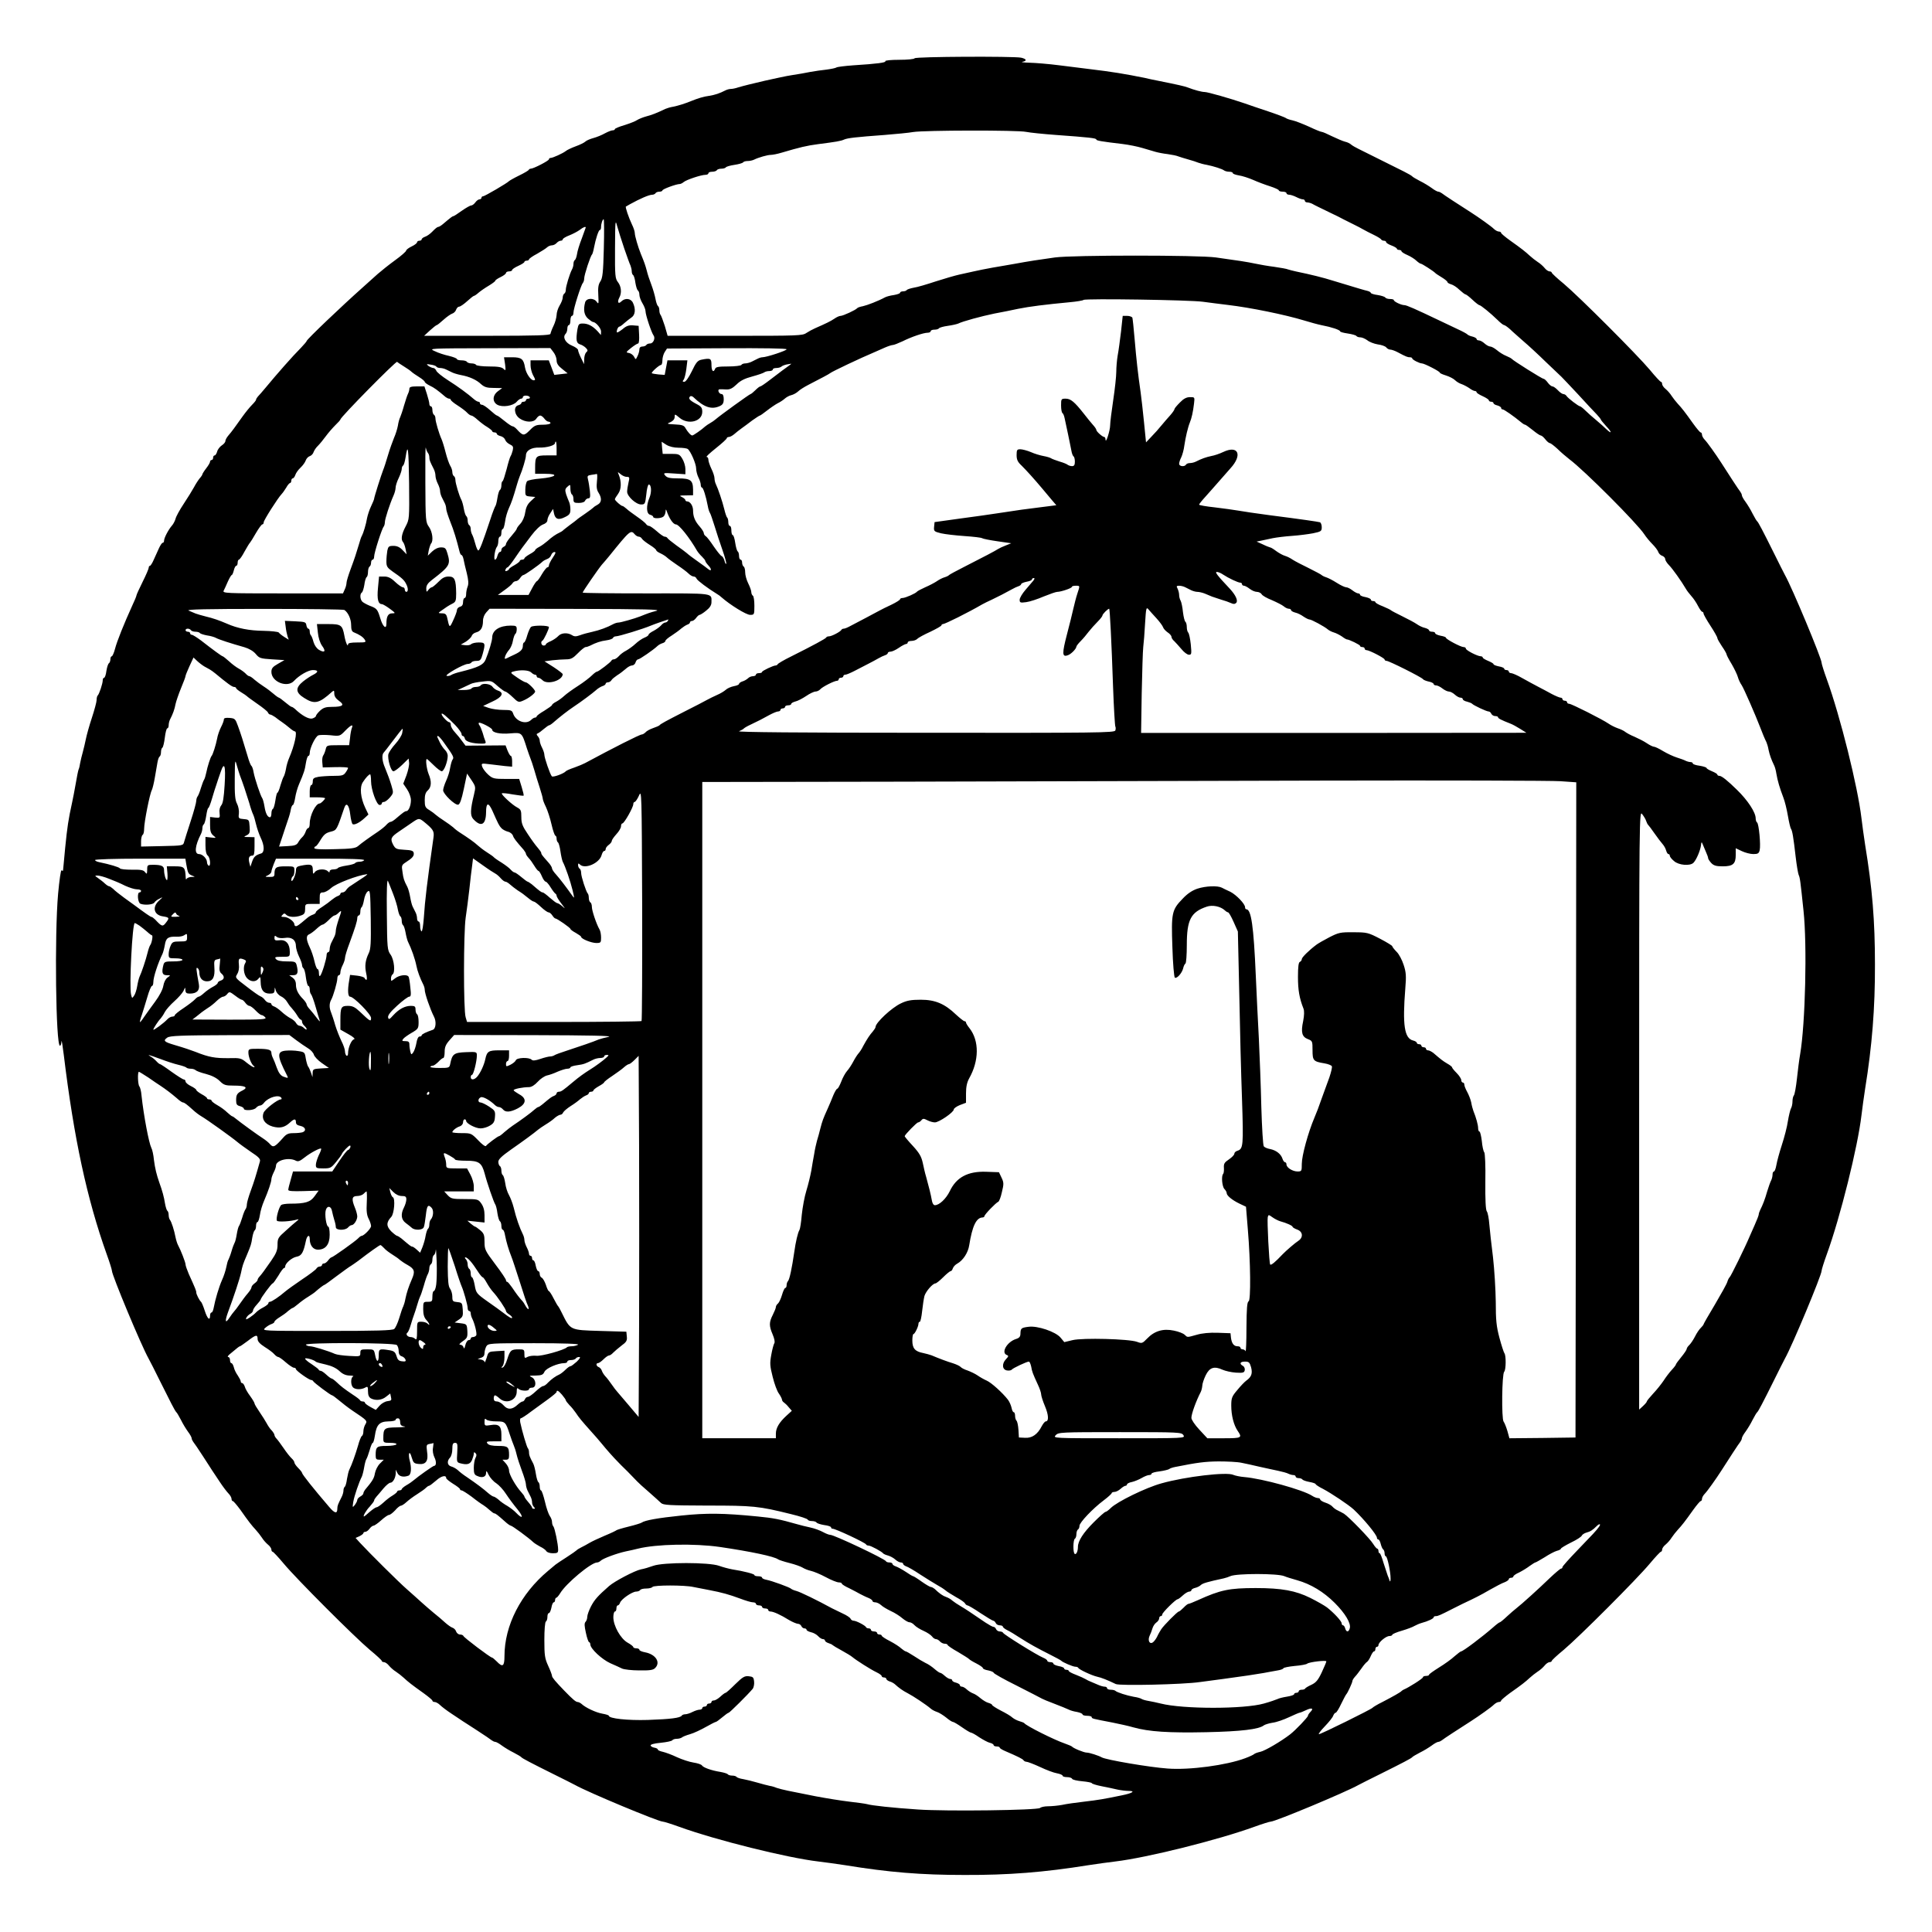 <?xml version="1.0" encoding="UTF-8" standalone="yes"?>
<svg version="1.0" xmlns="http://www.w3.org/2000/svg" width="100%" height="100%" viewBox="0 0 1260 1260" preserveAspectRatio="xMidYMid meet">
  <g transform="translate(0,1260) scale(0.1,-0.1)" fill="#000000" stroke="none">
    <path d="M5965 12220 c-3 -6 -49 -10 -101 -10 -52 0 -93 -4 -90 -9 6 -9 -51
-17 -209 -27 -55 -4 -104 -10 -110 -14 -5 -4 -35 -10 -65 -14 -30 -3 -77 -10
-105 -15 -27 -6 -81 -15 -120 -21 -68 -10 -288 -61 -351 -80 -17 -6 -38 -10
-47 -10 -10 0 -25 -4 -35 -9 -39 -20 -69 -30 -107 -36 -37 -5 -70 -15 -120
-35 -42 -17 -81 -29 -115 -36 -19 -3 -41 -10 -50 -14 -61 -29 -90 -40 -125
-49 -22 -6 -49 -17 -60 -24 -11 -8 -48 -22 -82 -33 -35 -10 -63 -22 -63 -26 0
-5 -7 -8 -15 -8 -8 0 -30 -9 -49 -19 -19 -11 -53 -25 -75 -31 -22 -6 -46 -16
-53 -23 -7 -7 -35 -21 -63 -31 -27 -10 -57 -24 -65 -31 -19 -15 -85 -45 -99
-45 -6 0 -11 -4 -11 -9 0 -9 -100 -61 -118 -61 -6 0 -12 -4 -14 -8 -1 -4 -30
-21 -63 -37 -33 -16 -62 -33 -65 -36 -10 -12 -159 -99 -169 -99 -6 0 -11 -4
-11 -10 0 -5 -6 -10 -13 -10 -7 0 -19 -9 -27 -20 -8 -11 -20 -20 -27 -20 -7 0
-35 -16 -62 -35 -26 -19 -51 -35 -55 -35 -5 0 -15 -7 -68 -52 -12 -10 -25 -18
-31 -18 -5 0 -21 -13 -36 -29 -14 -15 -36 -31 -49 -35 -12 -4 -22 -12 -22 -17
0 -5 -7 -9 -15 -9 -8 0 -15 -5 -15 -10 0 -6 -16 -18 -35 -27 -19 -9 -35 -21
-36 -27 0 -6 -33 -35 -72 -63 -40 -29 -91 -70 -114 -90 -23 -21 -67 -60 -98
-88 -136 -121 -365 -339 -365 -349 0 -3 -17 -23 -37 -44 -55 -55 -156 -170
-233 -263 -19 -23 -41 -48 -48 -55 -6 -7 -12 -16 -12 -21 0 -4 -12 -19 -26
-33 -14 -14 -42 -48 -62 -76 -20 -28 -46 -64 -56 -78 -11 -15 -28 -37 -38 -48
-10 -12 -18 -27 -18 -34 0 -8 -11 -21 -24 -29 -13 -9 -27 -27 -30 -41 -4 -13
-11 -24 -16 -24 -6 0 -10 -7 -10 -15 0 -8 -4 -15 -10 -15 -5 0 -10 -5 -10 -11
0 -6 -11 -25 -25 -43 -14 -18 -25 -36 -25 -39 0 -4 -8 -16 -18 -27 -9 -11 -26
-37 -37 -58 -11 -20 -41 -69 -67 -108 -26 -39 -50 -83 -53 -97 -4 -14 -14 -34
-23 -44 -23 -26 -52 -81 -52 -99 0 -8 -4 -14 -9 -14 -5 0 -16 -17 -25 -37 -10
-21 -25 -55 -34 -75 -9 -21 -20 -38 -24 -38 -5 0 -8 -6 -8 -12 0 -7 -18 -49
-40 -93 -22 -44 -40 -84 -40 -88 0 -5 -13 -36 -29 -70 -51 -112 -99 -231 -111
-279 -7 -27 -17 -48 -21 -48 -5 0 -9 -9 -9 -19 0 -11 -4 -22 -9 -26 -6 -3 -13
-26 -17 -50 -3 -25 -10 -45 -15 -45 -5 0 -9 -8 -9 -17 0 -21 -23 -90 -33 -99
-4 -4 -7 -17 -7 -30 0 -12 -14 -64 -31 -116 -17 -51 -34 -113 -39 -138 -5 -25
-14 -63 -20 -85 -6 -22 -14 -53 -17 -70 -2 -16 -7 -37 -11 -45 -3 -8 -11 -49
-18 -90 -7 -41 -18 -97 -24 -125 -24 -109 -31 -156 -45 -295 -7 -80 -14 -146
-14 -148 -1 -2 -5 -1 -10 2 -4 3 -14 -65 -22 -152 -24 -270 -15 -992 12 -992
5 0 9 12 10 28 1 15 7 -25 15 -88 66 -544 151 -939 280 -1300 19 -52 34 -101
34 -108 0 -28 191 -487 239 -572 10 -19 43 -82 71 -140 29 -58 64 -127 78
-155 14 -27 28 -52 32 -55 4 -3 17 -25 30 -50 12 -25 33 -59 46 -77 13 -17 24
-37 24 -43 0 -6 5 -16 10 -23 6 -7 34 -48 63 -93 28 -44 57 -87 62 -96 6 -8
27 -41 48 -72 21 -32 47 -66 58 -77 10 -10 19 -26 19 -34 0 -8 4 -15 9 -15 4
0 26 -26 49 -57 54 -77 73 -101 100 -130 12 -13 30 -36 40 -51 9 -15 27 -35
39 -45 13 -10 23 -25 23 -33 0 -8 4 -14 8 -14 4 0 37 -35 72 -77 84 -101 462
-479 562 -563 43 -35 78 -68 78 -72 0 -4 6 -8 14 -8 8 0 23 -10 33 -23 10 -12
30 -30 45 -39 15 -10 38 -28 51 -40 29 -27 53 -46 129 -100 32 -23 58 -45 58
-49 0 -5 7 -9 15 -9 8 0 24 -9 34 -19 11 -11 45 -37 77 -58 31 -21 64 -42 72
-48 9 -5 52 -34 96 -62 45 -29 86 -57 93 -63 7 -5 17 -10 23 -10 6 0 26 -11
43 -24 18 -13 52 -34 77 -46 25 -13 47 -26 50 -30 5 -7 60 -36 215 -113 55
-27 116 -58 135 -68 85 -48 544 -239 572 -239 7 0 56 -15 108 -34 240 -87 703
-202 906 -226 43 -5 122 -16 174 -24 288 -47 497 -64 780 -64 286 -1 518 17
810 64 52 8 131 19 174 24 203 24 666 139 906 226 52 19 101 34 108 34 28 0
487 191 572 239 19 10 80 41 135 68 155 77 210 106 215 113 3 4 25 17 50 30
25 12 59 33 77 46 17 13 37 24 43 24 6 0 16 5 23 10 10 9 121 81 190 125 53
34 133 91 149 107 10 10 25 18 33 18 8 0 15 4 15 9 0 4 26 26 57 49 77 54 101
73 130 100 13 12 36 30 51 40 15 9 35 27 45 39 10 13 25 23 33 23 8 0 14 4 14
8 0 4 35 37 78 72 100 84 478 462 562 563 35 42 68 77 72 77 4 0 8 6 8 14 0 8
10 23 23 33 12 10 30 30 39 45 10 15 28 38 40 51 27 29 46 53 100 129 23 32
45 58 49 58 5 0 9 7 9 15 0 8 8 23 18 33 16 16 73 96 107 149 44 69 116 180
125 190 5 7 10 17 10 23 0 6 11 26 24 43 13 18 34 52 46 77 13 25 26 47 30 50
7 5 36 60 113 215 27 55 58 116 68 135 48 85 239 544 239 572 0 7 15 56 34
108 88 242 202 701 226 906 5 43 16 122 24 174 45 277 65 526 64 810 0 285
-17 494 -64 780 -8 52 -19 131 -24 174 -24 205 -138 664 -226 906 -19 52 -34
101 -34 108 0 28 -191 487 -239 572 -10 19 -41 80 -68 135 -77 155 -106 210
-113 215 -4 3 -17 25 -30 50 -12 25 -33 59 -46 77 -13 17 -24 37 -24 43 0 6
-5 16 -10 23 -9 10 -81 121 -125 190 -34 53 -91 133 -107 149 -10 10 -18 25
-18 33 0 8 -4 15 -9 15 -4 0 -26 26 -49 58 -54 76 -73 100 -100 129 -12 13
-30 36 -40 51 -9 15 -27 35 -39 45 -13 10 -23 25 -23 33 0 8 -4 14 -8 14 -4 0
-37 35 -72 78 -84 100 -462 478 -562 562 -43 35 -78 68 -78 72 0 4 -6 8 -14 8
-8 0 -23 10 -33 23 -10 12 -30 30 -45 39 -15 10 -38 28 -51 40 -29 27 -53 46
-129 100 -32 23 -58 45 -58 49 0 5 -7 9 -15 9 -8 0 -23 8 -33 18 -16 16 -96
73 -149 107 -69 44 -180 116 -190 125 -7 5 -17 10 -23 10 -6 0 -26 11 -43 24
-18 13 -52 34 -77 46 -25 13 -47 26 -50 30 -3 4 -27 18 -55 32 -190 95 -264
132 -295 147 -19 9 -41 22 -48 28 -7 7 -25 16 -40 19 -15 4 -53 20 -84 35 -32
16 -62 29 -68 29 -6 0 -43 15 -83 34 -40 18 -88 37 -107 41 -19 4 -40 11 -45
16 -6 4 -58 24 -115 43 -58 19 -125 42 -150 51 -96 33 -244 75 -263 75 -19 0
-65 12 -112 30 -17 7 -65 18 -200 45 -16 3 -50 10 -75 16 -130 27 -225 42
-360 58 -41 5 -131 16 -200 25 -69 9 -156 16 -195 17 -38 1 -60 4 -47 6 32 6
27 19 -9 27 -54 10 -687 7 -694 -4z m727 -480 c24 -5 111 -14 193 -20 222 -16
265 -21 265 -30 0 -7 34 -13 170 -29 42 -5 100 -17 130 -26 30 -9 69 -20 85
-25 17 -5 53 -12 80 -15 28 -4 59 -10 70 -15 11 -4 40 -13 65 -20 25 -7 54
-16 65 -21 11 -4 36 -11 55 -14 45 -9 102 -27 114 -37 6 -4 20 -8 33 -8 13 0
23 -4 23 -9 0 -5 18 -11 40 -15 22 -3 64 -17 92 -29 29 -13 79 -32 111 -42 31
-10 57 -22 57 -26 0 -5 11 -9 25 -9 14 0 25 -4 25 -10 0 -5 8 -10 18 -10 9 0
30 -7 46 -15 15 -8 35 -15 42 -15 8 0 14 -4 14 -10 0 -5 7 -10 15 -10 8 0 23
-4 33 -9 17 -10 49 -25 127 -63 22 -10 58 -28 80 -40 22 -11 54 -27 70 -35 17
-8 41 -21 55 -29 14 -8 45 -24 70 -36 25 -12 47 -26 48 -30 2 -4 10 -8 18 -8
8 0 14 -4 14 -9 0 -5 16 -15 35 -22 19 -7 35 -17 35 -21 0 -4 7 -8 15 -8 8 0
15 -4 15 -8 0 -5 17 -16 38 -25 21 -9 48 -26 59 -37 12 -11 25 -20 30 -20 7 0
83 -49 93 -60 3 -4 22 -16 43 -29 20 -12 37 -26 37 -31 0 -4 10 -10 23 -14 13
-3 38 -19 55 -36 18 -16 35 -30 40 -30 4 0 25 -16 45 -35 20 -19 41 -35 45
-35 9 0 74 -53 119 -97 18 -18 37 -33 42 -33 5 0 22 -12 39 -27 16 -16 56 -50
87 -78 32 -27 98 -88 146 -135 49 -47 95 -90 102 -97 6 -6 55 -57 107 -113 52
-57 107 -116 123 -132 15 -16 27 -31 27 -34 0 -3 16 -22 34 -42 39 -41 41 -57
2 -21 -13 13 -43 40 -66 59 -23 19 -55 47 -71 63 -15 15 -31 27 -34 27 -10 0
-79 53 -88 67 -4 7 -14 13 -21 13 -7 0 -23 11 -36 25 -13 14 -29 25 -35 25 -7
0 -21 11 -31 25 -10 14 -23 25 -28 25 -10 0 -197 118 -206 129 -3 4 -20 13
-37 20 -18 7 -45 24 -60 37 -16 13 -35 24 -44 24 -8 0 -25 9 -37 20 -12 11
-28 20 -37 20 -8 0 -15 4 -15 9 0 5 -12 12 -27 16 -15 3 -30 10 -33 14 -3 4
-32 20 -65 35 -33 16 -87 41 -120 57 -157 75 -212 99 -226 99 -20 0 -69 23
-69 33 0 4 -11 7 -24 7 -14 0 -27 4 -31 9 -3 6 -26 13 -50 17 -25 3 -45 10
-45 14 0 4 -10 10 -22 13 -22 5 -58 16 -223 66 -66 21 -148 41 -240 60 -22 5
-47 11 -55 14 -8 4 -49 11 -90 17 -41 5 -97 15 -125 21 -52 11 -110 20 -255
40 -114 16 -933 16 -1050 0 -102 -14 -173 -25 -260 -41 -36 -6 -101 -18 -145
-25 -44 -8 -100 -19 -125 -25 -25 -6 -67 -15 -95 -21 -27 -6 -96 -26 -152 -44
-57 -19 -121 -38 -143 -41 -22 -4 -43 -11 -46 -15 -3 -5 -14 -9 -25 -9 -10 0
-19 -4 -19 -9 0 -5 -18 -11 -40 -15 -23 -3 -49 -10 -58 -15 -44 -24 -117 -52
-145 -58 -18 -3 -34 -9 -37 -13 -8 -11 -92 -50 -108 -50 -8 0 -26 -8 -40 -18
-25 -17 -54 -31 -127 -63 -16 -7 -42 -21 -57 -31 -24 -17 -60 -18 -465 -18
l-439 0 -18 63 c-11 34 -23 66 -27 72 -5 5 -9 19 -9 31 0 13 -4 25 -9 28 -5 4
-12 24 -16 46 -4 22 -16 64 -27 93 -11 28 -25 70 -30 92 -10 37 -15 52 -39
110 -18 44 -39 117 -39 134 0 11 -8 36 -19 58 -20 42 -45 114 -39 116 1 1 13
8 26 15 67 37 125 62 145 62 9 0 19 5 22 10 3 6 15 10 26 10 10 0 19 4 19 8 0
9 91 42 113 42 6 0 18 6 26 13 18 15 114 47 142 47 11 0 19 5 19 10 0 6 11 10
24 10 14 0 28 5 31 10 3 6 17 10 30 10 13 0 26 4 29 9 4 5 29 12 56 16 27 4
52 11 56 16 3 5 16 9 30 9 13 0 32 4 42 9 28 14 87 31 109 31 11 0 43 6 69 14
122 36 164 46 239 56 117 15 148 20 170 30 23 10 75 16 265 30 74 6 158 14
185 19 71 12 686 13 737 1z m-2754 -760 c-4 -158 -8 -194 -23 -216 -13 -20
-16 -41 -13 -90 3 -55 2 -60 -10 -43 -19 28 -68 26 -76 -3 -13 -49 -6 -84 19
-106 14 -12 28 -22 33 -22 18 -1 52 -41 52 -62 l-1 -23 -22 25 c-32 34 -62 50
-96 50 -25 0 -29 -4 -35 -37 -11 -70 -8 -91 17 -99 12 -3 29 -14 38 -23 13
-14 14 -19 2 -29 -7 -7 -13 -27 -13 -45 l-1 -32 -19 39 c-11 22 -20 46 -20 53
0 7 -18 20 -40 29 -42 17 -63 55 -41 77 6 6 11 21 11 34 0 13 5 23 10 23 6 0
10 14 10 30 0 17 5 30 10 30 6 0 10 10 10 21 0 26 49 180 61 193 5 6 9 19 9
30 0 23 41 148 51 156 3 3 9 23 13 45 11 58 30 115 38 115 5 0 8 9 8 19 0 23
10 51 17 51 3 0 4 -85 1 -190z m133 0 c18 -52 36 -103 41 -112 4 -10 8 -27 8
-37 0 -11 4 -22 9 -25 5 -3 12 -26 15 -51 4 -24 11 -47 17 -50 5 -4 9 -16 9
-28 0 -12 9 -37 20 -55 11 -18 20 -41 20 -52 0 -24 39 -140 52 -157 14 -18 -1
-53 -22 -53 -10 0 -22 -4 -25 -10 -3 -5 -15 -10 -26 -10 -12 0 -19 -7 -19 -18
0 -10 -5 -30 -12 -44 -12 -25 -12 -25 -23 -4 -6 11 -21 22 -33 24 -21 3 -21 5
14 33 20 16 41 29 46 29 5 0 8 26 6 58 l-3 57 -36 3 c-27 2 -44 -3 -68 -24
-18 -14 -34 -24 -37 -22 -6 7 6 38 16 38 4 0 18 10 32 23 14 12 35 29 47 37
24 16 28 55 9 95 -13 29 -51 34 -76 9 -20 -20 -28 -4 -13 25 17 30 13 73 -9
101 -18 23 -20 41 -19 220 1 183 2 192 14 145 8 -27 28 -93 46 -145z m-251
136 c0 -1 -12 -34 -26 -72 -15 -38 -29 -84 -31 -102 -3 -18 -9 -35 -14 -38 -5
-3 -9 -14 -9 -25 0 -10 -4 -27 -10 -37 -14 -26 -40 -110 -40 -132 0 -10 -4
-22 -10 -25 -5 -3 -10 -15 -10 -25 0 -11 -9 -34 -20 -52 -11 -18 -20 -46 -20
-63 -1 -16 -9 -48 -20 -70 -11 -22 -19 -46 -20 -52 0 -10 -89 -13 -412 -13
l-412 0 38 35 c21 19 41 35 45 35 3 0 23 16 44 35 21 19 47 37 57 40 10 3 22
15 25 26 4 10 12 19 19 19 8 0 31 16 52 35 21 19 41 35 44 35 4 0 18 9 31 21
13 11 43 32 67 46 23 14 42 28 42 32 0 4 16 15 35 24 19 9 35 21 35 27 0 5 9
10 20 10 11 0 20 4 20 9 0 5 18 17 40 27 22 10 40 21 40 26 0 4 7 8 15 8 8 0
15 4 15 8 0 5 24 22 53 37 28 16 58 35 65 42 7 7 22 13 31 13 10 0 24 7 31 15
7 8 19 15 26 15 8 0 14 4 14 9 0 5 19 17 43 26 23 9 53 25 67 35 23 18 40 25
40 16z m4025 -484 c39 -5 113 -15 165 -21 144 -17 370 -63 495 -101 39 -12 90
-26 115 -31 64 -12 120 -31 120 -40 0 -4 22 -10 50 -14 27 -4 52 -11 56 -16 3
-5 14 -9 26 -9 11 0 31 -9 45 -19 13 -11 44 -23 68 -27 25 -3 50 -12 56 -20 6
-8 18 -14 26 -14 8 0 29 -7 46 -16 58 -31 67 -34 82 -34 8 0 15 -3 15 -7 0 -9
48 -33 63 -33 16 0 117 -52 117 -60 0 -4 18 -12 41 -19 22 -7 48 -20 59 -31
10 -10 29 -21 42 -25 12 -4 35 -16 50 -26 14 -11 31 -19 37 -19 6 0 11 -4 11
-8 0 -5 18 -16 40 -26 22 -10 40 -22 40 -27 0 -5 7 -9 15 -9 8 0 15 -4 15 -9
0 -5 11 -12 25 -15 14 -4 25 -11 25 -16 0 -6 4 -10 10 -10 9 0 71 -43 123 -86
9 -8 20 -14 24 -14 3 0 25 -16 49 -35 23 -19 47 -35 52 -35 6 0 19 -11 30 -25
11 -14 24 -25 30 -25 5 0 27 -17 49 -37 21 -21 56 -51 78 -68 98 -73 444 -420
489 -490 11 -17 34 -45 52 -63 18 -18 36 -42 39 -52 3 -10 15 -22 26 -25 10
-4 19 -13 19 -21 0 -8 11 -26 25 -40 22 -22 80 -103 111 -156 6 -11 22 -31 35
-46 14 -15 33 -44 43 -64 11 -21 23 -38 28 -38 4 0 8 -5 8 -11 0 -6 20 -42 45
-80 25 -38 45 -74 45 -80 0 -6 14 -30 30 -54 17 -24 30 -48 30 -52 0 -5 15
-34 34 -65 18 -31 36 -69 40 -84 4 -15 15 -39 25 -53 14 -21 90 -195 121 -276
11 -30 31 -78 40 -95 4 -9 11 -31 14 -50 7 -33 18 -64 36 -101 5 -9 12 -34 15
-55 8 -47 22 -94 45 -154 10 -25 23 -79 30 -120 7 -41 16 -79 20 -85 9 -12 16
-54 31 -185 6 -52 15 -104 19 -115 9 -20 11 -35 32 -235 24 -223 12 -736 -22
-935 -6 -33 -15 -105 -21 -160 -6 -55 -15 -104 -20 -109 -5 -6 -9 -23 -9 -39
0 -15 -4 -36 -10 -46 -5 -10 -14 -47 -20 -83 -5 -36 -23 -105 -39 -154 -16
-49 -32 -108 -36 -132 -4 -23 -11 -42 -16 -42 -5 0 -9 -9 -9 -20 0 -11 -4 -28
-9 -38 -5 -9 -17 -42 -26 -72 -15 -53 -28 -86 -46 -122 -5 -10 -9 -23 -9 -28
0 -6 -12 -37 -26 -68 -14 -31 -29 -66 -34 -77 -27 -65 -123 -261 -130 -265 -4
-3 -11 -16 -15 -30 -4 -14 -41 -80 -81 -148 -41 -68 -74 -126 -74 -129 0 -3
-8 -13 -17 -22 -10 -9 -27 -34 -38 -56 -11 -22 -28 -47 -37 -56 -10 -9 -18
-21 -18 -27 0 -5 -16 -29 -35 -52 -19 -23 -35 -45 -35 -48 0 -4 -12 -20 -28
-37 -15 -16 -39 -48 -53 -70 -15 -22 -45 -60 -68 -84 -22 -24 -41 -47 -41 -51
0 -4 -11 -17 -25 -30 l-25 -23 0 1954 c0 1943 1 1954 20 1929 11 -14 23 -34
26 -45 4 -11 9 -22 13 -25 3 -3 22 -27 41 -55 19 -27 43 -59 53 -70 10 -11 20
-30 23 -42 4 -13 10 -23 15 -23 5 0 9 -5 9 -11 0 -7 12 -22 28 -35 30 -27 104
-33 126 -11 19 19 44 78 49 112 3 26 4 27 11 10 5 -11 14 -34 22 -52 8 -17 14
-35 14 -40 0 -5 9 -19 20 -31 16 -17 32 -22 75 -22 67 0 85 16 85 75 l0 43 40
-19 c21 -10 55 -19 74 -19 30 0 37 4 42 25 8 33 -5 173 -17 181 -5 3 -9 15 -9
27 0 39 -52 118 -122 186 -61 60 -100 91 -114 91 -8 0 -14 4 -14 8 0 5 -16 14
-35 22 -19 8 -35 17 -35 21 0 4 -20 11 -45 15 -25 3 -45 10 -45 15 0 5 -7 9
-15 9 -8 0 -23 4 -33 9 -9 5 -35 14 -57 21 -22 7 -61 25 -88 41 -26 16 -53 29
-60 29 -7 0 -28 10 -47 23 -19 13 -55 31 -80 42 -25 10 -52 25 -61 32 -8 7
-31 18 -50 24 -19 7 -45 20 -59 30 -41 28 -241 129 -256 129 -8 0 -14 5 -14
10 0 6 -7 10 -15 10 -8 0 -15 5 -15 10 0 6 -6 10 -12 10 -7 0 -33 11 -58 24
-25 14 -65 35 -90 48 -25 13 -71 38 -103 56 -31 18 -64 32 -72 32 -8 0 -15 5
-15 10 0 6 -7 10 -15 10 -8 0 -15 4 -15 9 0 5 -16 12 -35 15 -19 4 -35 10 -35
15 0 4 -16 13 -35 21 -19 8 -35 17 -35 22 0 4 -6 8 -13 8 -21 0 -97 39 -97 50
0 6 -7 10 -15 10 -18 0 -115 51 -115 61 0 4 -16 10 -35 13 -19 4 -35 11 -35
16 0 6 -9 10 -20 10 -11 0 -20 4 -20 9 0 5 -12 12 -27 16 -15 3 -38 14 -52 24
-14 10 -57 33 -96 52 -38 19 -72 36 -75 40 -3 3 -26 14 -52 25 -27 10 -48 22
-48 27 0 4 -7 7 -15 7 -8 0 -15 4 -15 10 0 5 -16 12 -35 16 -19 3 -35 10 -35
15 0 5 -6 9 -12 9 -7 0 -24 9 -38 20 -14 11 -32 20 -41 20 -8 0 -36 13 -61 29
-25 16 -56 32 -69 36 -13 4 -26 11 -29 14 -3 4 -41 24 -85 46 -44 21 -91 46
-105 55 -14 10 -36 21 -50 25 -14 4 -39 18 -57 31 -17 13 -35 24 -40 24 -4 1
-26 9 -48 20 l-40 18 30 6 c17 4 50 11 75 16 25 5 81 12 125 15 44 3 106 11
138 17 53 11 57 14 57 40 0 16 -6 30 -12 32 -15 4 -117 19 -328 46 -85 11
-177 25 -205 30 -27 5 -96 14 -152 21 -57 6 -103 14 -103 18 0 3 18 26 40 50
22 25 60 67 84 95 24 28 60 69 80 91 81 88 52 154 -47 107 -23 -11 -58 -23
-77 -26 -34 -7 -65 -18 -102 -37 -10 -5 -27 -9 -37 -9 -11 0 -23 -4 -26 -10
-10 -16 -45 -12 -45 5 0 9 6 28 14 43 7 15 17 50 20 77 8 54 23 118 36 150 11
26 21 70 27 123 5 42 5 42 -26 42 -23 0 -42 -10 -66 -35 -19 -19 -35 -38 -35
-42 0 -5 -12 -23 -27 -40 -16 -17 -41 -47 -58 -67 -16 -20 -46 -54 -66 -74
l-35 -37 -13 130 c-7 71 -17 159 -22 195 -18 124 -28 216 -39 345 -6 72 -13
136 -15 143 -3 6 -18 12 -34 12 l-29 0 -11 -102 c-7 -57 -16 -127 -22 -157 -5
-30 -9 -78 -9 -106 0 -29 -9 -112 -20 -185 -11 -73 -20 -146 -20 -164 0 -33
-29 -124 -30 -93 0 9 -4 17 -8 17 -12 0 -52 36 -52 46 0 5 -10 20 -23 34 -12
14 -38 45 -57 70 -62 79 -87 100 -120 100 -29 0 -30 -2 -30 -44 0 -25 4 -47 9
-50 5 -3 11 -18 14 -33 3 -16 13 -62 22 -103 9 -41 18 -90 22 -108 3 -18 9
-35 14 -38 5 -3 9 -18 9 -35 0 -21 -5 -29 -18 -29 -10 0 -22 4 -28 8 -5 5 -29
15 -54 22 -25 8 -49 17 -55 21 -5 4 -28 11 -50 15 -22 4 -59 15 -83 26 -24 10
-55 18 -68 18 -21 0 -24 -4 -24 -38 0 -30 7 -45 33 -69 34 -34 81 -86 134
-149 18 -22 46 -55 62 -74 l30 -35 -102 -13 c-98 -12 -136 -17 -292 -41 -38
-6 -144 -21 -235 -33 l-165 -23 -3 -30 c-3 -29 0 -32 45 -43 26 -6 95 -14 153
-18 58 -4 110 -10 115 -14 6 -4 51 -13 100 -20 l90 -13 -35 -14 c-19 -7 -42
-18 -50 -23 -18 -12 -92 -51 -220 -116 -52 -26 -97 -51 -100 -54 -3 -4 -16
-11 -30 -15 -14 -4 -37 -16 -51 -26 -15 -10 -49 -28 -75 -39 -27 -12 -51 -25
-54 -29 -8 -11 -76 -41 -94 -41 -9 0 -16 -4 -16 -8 0 -5 -26 -21 -57 -36 -32
-15 -67 -32 -77 -38 -11 -6 -51 -27 -90 -48 -39 -20 -84 -44 -101 -53 -16 -9
-35 -17 -42 -17 -6 0 -13 -3 -15 -7 -5 -12 -64 -43 -81 -43 -9 0 -17 -3 -19
-8 -3 -7 -86 -52 -228 -123 -47 -23 -86 -46 -88 -51 -2 -4 -8 -8 -13 -8 -16 0
-89 -35 -89 -42 0 -5 -9 -8 -20 -8 -11 0 -20 -4 -20 -10 0 -5 -9 -10 -19 -10
-11 0 -26 -6 -33 -14 -8 -7 -24 -17 -36 -20 -12 -4 -22 -11 -22 -16 0 -5 -15
-12 -34 -15 -19 -4 -43 -14 -53 -24 -10 -9 -36 -25 -58 -34 -22 -10 -51 -24
-65 -32 -14 -8 -79 -42 -145 -75 -125 -64 -157 -81 -165 -91 -3 -3 -22 -11
-42 -18 -20 -7 -42 -19 -48 -27 -7 -7 -18 -14 -24 -14 -14 0 -191 -90 -371
-187 -11 -6 -42 -19 -70 -29 -27 -9 -52 -20 -55 -24 -12 -15 -83 -41 -91 -33
-11 11 -49 121 -49 142 0 9 -7 29 -15 45 -8 15 -15 36 -15 45 0 9 -6 23 -13
30 -9 10 -9 15 0 18 6 2 24 15 40 29 15 13 31 24 35 24 4 0 20 11 35 25 31 27
88 72 123 95 50 33 126 90 146 108 11 11 31 23 42 27 12 3 22 11 22 16 0 5 7
9 15 9 7 0 18 6 22 13 4 8 22 22 38 33 17 10 41 29 55 41 14 13 32 23 42 23 9
0 20 9 23 20 3 11 11 20 17 20 10 0 100 62 126 87 6 6 21 15 32 18 11 3 20 10
20 16 0 5 19 21 42 35 23 15 50 35 61 45 12 10 29 21 39 25 10 3 18 10 18 15
0 5 6 9 13 9 7 0 19 9 27 20 8 11 18 20 23 20 4 0 24 12 43 28 23 18 34 35 34
54 0 62 27 58 -426 58 -228 0 -414 2 -414 5 0 7 103 156 125 182 11 12 32 37
47 55 137 170 142 174 168 143 7 -8 18 -15 26 -15 7 0 17 -6 21 -14 4 -7 27
-25 51 -40 23 -14 42 -30 42 -35 0 -4 12 -13 28 -20 15 -7 34 -19 42 -27 8 -8
39 -30 68 -50 29 -19 62 -44 73 -55 10 -10 25 -19 33 -19 8 0 16 -6 19 -14 5
-12 73 -63 135 -101 9 -5 21 -14 27 -20 58 -51 162 -115 187 -115 27 0 28 1
28 59 0 33 -4 63 -10 66 -5 3 -10 14 -10 23 0 10 -9 35 -20 57 -11 22 -20 54
-20 72 0 17 -4 35 -10 38 -5 3 -10 15 -10 26 0 10 -4 19 -10 19 -5 0 -10 11
-10 24 0 14 -4 27 -9 30 -5 4 -12 29 -16 56 -4 28 -11 50 -16 50 -5 0 -9 14
-9 30 0 17 -4 30 -10 30 -5 0 -10 10 -10 23 0 13 -3 27 -7 31 -5 4 -13 29 -19
54 -12 50 -41 136 -55 164 -5 10 -9 27 -9 38 0 12 -9 40 -20 62 -11 23 -20 50
-20 60 0 10 -5 18 -11 18 -7 0 20 25 60 57 39 31 71 60 71 65 0 4 6 8 13 8 8
0 23 8 35 18 11 10 33 27 48 38 15 10 46 34 70 52 24 17 47 32 50 32 3 0 24
15 47 33 23 18 54 39 69 47 15 7 36 21 46 30 10 9 29 20 43 23 13 3 33 14 44
24 11 11 40 29 65 42 89 46 135 70 145 78 14 11 197 98 290 137 17 7 47 21 68
30 21 9 43 16 50 16 7 0 35 11 63 24 60 30 138 56 164 56 11 0 20 5 20 10 0 6
11 10 24 10 14 0 27 4 30 9 4 5 29 12 58 16 29 4 59 11 68 15 27 14 152 48
235 65 44 8 114 22 155 31 74 15 178 28 337 43 45 4 86 11 90 15 10 10 692 0
778 -12z m-4236 -328 c12 -15 21 -39 21 -54 0 -20 10 -36 36 -56 l36 -29 -43
-5 -44 -5 -18 48 -18 47 -60 0 -59 0 0 -32 c0 -18 7 -46 15 -62 18 -33 18 -36
5 -36 -19 0 -49 44 -56 83 -9 56 -23 67 -85 67 l-52 0 7 -46 c5 -41 4 -44 -10
-30 -11 12 -36 16 -94 16 -43 0 -82 5 -85 10 -3 6 -17 10 -30 10 -13 0 -27 5
-30 10 -3 6 -19 10 -36 10 -16 0 -29 4 -29 8 0 5 -24 14 -52 21 -29 6 -71 20
-93 31 -40 18 -40 18 357 19 l397 1 20 -26z m1521 18 c0 -9 -131 -52 -158 -52
-7 0 -21 -4 -32 -10 -11 -5 -29 -14 -40 -20 -11 -5 -29 -10 -39 -10 -11 0 -23
-4 -26 -10 -3 -5 -42 -10 -86 -10 -62 0 -81 -3 -85 -15 -11 -28 -24 -15 -24
25 0 43 -6 46 -66 34 -24 -5 -35 -18 -62 -75 -20 -41 -40 -69 -49 -69 -12 0
-13 3 -5 13 6 7 14 39 18 70 l7 57 -65 0 -65 0 -9 -47 -9 -48 -40 3 c-22 2
-42 6 -44 8 -6 5 48 54 60 54 5 0 9 14 9 30 0 17 7 41 15 54 l15 23 390 2
c233 1 390 -1 390 -7z m-2497 -111 c21 -13 43 -28 50 -35 6 -6 29 -22 50 -35
20 -12 37 -27 37 -31 0 -5 15 -16 33 -25 28 -13 49 -28 104 -75 7 -5 17 -10
23 -10 5 0 10 -4 10 -8 0 -4 20 -21 44 -36 25 -16 53 -37 62 -47 9 -10 22 -19
28 -19 6 0 25 -13 41 -28 17 -15 45 -37 63 -47 17 -11 32 -23 32 -27 0 -4 7
-8 15 -8 8 0 15 -4 15 -9 0 -5 11 -12 24 -15 14 -3 27 -14 31 -25 3 -10 17
-23 30 -29 21 -10 24 -16 19 -39 -4 -16 -10 -32 -14 -38 -4 -5 -16 -44 -26
-85 -11 -41 -22 -76 -26 -78 -5 -2 -8 -14 -8 -27 0 -13 -4 -26 -9 -30 -6 -3
-13 -27 -17 -53 -4 -26 -10 -49 -13 -52 -3 -3 -19 -43 -34 -90 -50 -150 -69
-200 -78 -200 -4 0 -13 19 -19 43 -6 23 -15 50 -20 59 -6 10 -10 27 -10 37 0
11 -4 23 -10 26 -5 3 -10 17 -10 30 0 13 -4 26 -9 29 -5 4 -12 25 -16 48 -4
23 -11 49 -16 58 -14 25 -39 109 -39 130 0 10 -4 22 -10 25 -5 3 -10 15 -10
26 0 11 -6 30 -14 42 -7 12 -21 51 -30 87 -9 36 -21 74 -26 85 -17 37 -40 116
-40 135 0 10 -4 22 -10 25 -5 3 -10 17 -10 31 0 13 -4 24 -10 24 -5 0 -10 7
-10 16 0 8 -7 37 -16 65 l-16 49 -49 0 c-37 0 -49 -4 -49 -15 0 -8 -4 -23 -9
-33 -5 -9 -16 -44 -26 -77 -9 -33 -21 -67 -25 -76 -5 -9 -12 -34 -15 -55 -4
-22 -15 -57 -25 -79 -9 -22 -28 -74 -40 -115 -12 -41 -26 -84 -31 -95 -12 -30
-59 -178 -59 -188 0 -4 -9 -26 -20 -49 -11 -23 -22 -57 -26 -77 -6 -39 -25
-100 -34 -116 -4 -5 -12 -30 -19 -55 -19 -63 -26 -86 -55 -164 -14 -38 -26
-77 -26 -87 0 -10 -5 -30 -12 -44 l-11 -25 -394 0 c-371 0 -393 1 -384 18 5 9
17 36 27 59 11 24 22 43 26 43 3 0 9 14 13 30 4 17 11 30 16 30 5 0 9 9 9 20
0 11 4 20 8 20 5 0 22 24 37 53 16 28 31 54 35 57 3 3 21 31 39 63 18 31 37
57 42 57 5 0 9 6 9 14 0 13 92 158 117 184 7 7 20 26 30 42 9 17 21 30 25 30
4 0 8 7 8 15 0 8 4 15 9 15 5 0 13 10 17 22 4 13 19 34 34 48 15 14 30 35 34
47 4 12 16 25 26 28 10 3 22 15 25 26 4 11 16 30 29 42 12 12 35 40 51 62 16
22 44 54 62 72 18 17 33 34 33 37 0 15 364 384 370 376 3 -3 22 -16 43 -29z
m213 -2 c3 -5 14 -9 25 -9 10 0 28 -4 39 -10 11 -5 28 -14 39 -19 10 -5 36
-13 57 -17 55 -10 102 -31 132 -60 22 -19 38 -24 82 -24 l55 -1 -27 -20 c-37
-27 -38 -70 -4 -89 34 -18 102 -7 125 19 10 12 23 21 30 21 6 0 11 5 11 10 0
6 9 10 19 10 11 0 23 -4 26 -10 3 -5 -1 -10 -9 -10 -9 0 -16 -4 -16 -10 0 -5
-7 -10 -15 -10 -8 0 -15 -4 -15 -9 0 -5 -9 -11 -20 -14 -32 -8 -27 -61 9 -86
38 -27 92 -28 109 -1 7 11 18 20 25 20 7 0 19 -9 27 -20 8 -11 20 -20 27 -20
7 0 13 -4 13 -10 0 -5 -22 -10 -50 -10 -43 0 -54 -4 -85 -36 -38 -38 -44 -38
-86 8 -9 10 -21 18 -27 18 -5 0 -29 16 -52 35 -23 19 -45 35 -49 35 -4 0 -24
16 -45 35 -21 19 -45 35 -52 35 -8 0 -14 5 -14 10 0 6 -4 10 -10 10 -5 0 -18
7 -27 15 -42 37 -105 83 -171 125 -39 25 -74 53 -77 63 -4 9 -12 17 -19 17 -7
0 -20 6 -31 13 -16 13 -15 14 14 9 17 -2 34 -8 37 -13z m2299 6 c-11 -8 -31
-23 -44 -32 -14 -10 -49 -37 -79 -60 -31 -24 -59 -43 -63 -43 -5 0 -19 -11
-33 -25 -14 -14 -28 -25 -31 -25 -6 0 -200 -140 -227 -164 -9 -8 -25 -19 -36
-25 -11 -6 -27 -17 -34 -23 -20 -19 -76 -58 -83 -58 -10 0 -30 23 -44 47 -9
18 -22 23 -69 25 -54 3 -56 4 -29 15 17 8 27 20 27 34 0 20 1 20 31 -5 57 -49
149 -25 149 38 0 26 -6 35 -37 51 -44 23 -56 36 -43 49 5 5 15 3 23 -5 69 -66
118 -82 172 -57 19 9 25 19 25 45 0 21 -5 33 -14 33 -17 0 -30 30 -13 31 7 1
26 0 44 -1 23 -1 40 7 67 33 25 25 54 39 103 52 37 10 72 22 78 27 5 4 19 8
32 8 13 0 23 5 23 10 0 6 10 10 23 10 13 0 27 4 33 9 5 5 20 11 34 14 14 2 27
5 30 5 3 1 -4 -5 -15 -13z m-1515 -540 l0 -45 -64 0 c-71 0 -76 -5 -76 -82 l0
-38 67 0 c93 0 69 -22 -33 -31 -41 -3 -80 -11 -86 -17 -6 -6 -12 -31 -12 -54
-1 -41 0 -43 32 -46 l33 -3 -30 -28 c-21 -19 -31 -41 -36 -74 -4 -28 -17 -57
-31 -72 -13 -14 -24 -29 -24 -34 0 -4 -16 -25 -35 -47 -19 -21 -35 -45 -35
-52 0 -7 -7 -15 -15 -18 -8 -4 -15 -12 -15 -20 0 -8 -4 -14 -10 -14 -5 0 -12
-11 -16 -25 -3 -14 -10 -25 -16 -25 -10 0 0 70 13 84 5 6 9 23 9 38 0 15 5 28
10 28 6 0 10 11 10 25 0 14 4 25 9 25 5 0 11 22 15 48 3 27 15 66 25 88 17 37
27 65 52 152 6 20 14 46 19 57 17 38 40 116 40 134 0 33 36 54 88 52 48 -1
102 14 102 30 0 5 2 9 5 9 3 0 5 -20 5 -45z m796 5 c27 0 54 -4 59 -8 19 -14
55 -97 55 -127 0 -16 7 -43 15 -59 8 -15 15 -37 15 -47 0 -11 4 -19 8 -19 8 0
26 -56 38 -120 3 -19 10 -39 14 -45 4 -5 17 -44 30 -85 12 -41 36 -112 52
-158 16 -46 27 -86 24 -89 -3 -3 -8 6 -11 20 -4 14 -12 28 -18 30 -7 2 -30 31
-52 63 -22 33 -45 63 -52 67 -7 4 -13 13 -13 20 0 7 -12 26 -26 42 -32 36 -44
66 -44 106 0 30 -19 59 -39 59 -6 0 -11 4 -11 8 0 5 -10 14 -22 20 -20 9 -17
11 25 11 l47 1 0 38 c-1 60 -17 72 -96 72 -55 0 -73 4 -85 18 -15 18 -13 19
57 14 l74 -5 0 34 c0 19 -9 49 -20 67 -18 30 -24 32 -74 32 l-54 0 -4 39 -3
40 31 -20 c20 -12 50 -19 80 -19z m-1635 -34 c5 -6 9 -18 9 -28 0 -18 4 -28
28 -75 7 -13 12 -33 12 -45 0 -13 7 -36 15 -52 8 -15 15 -37 15 -47 0 -11 5
-28 10 -39 6 -11 15 -29 20 -40 6 -11 10 -28 10 -38 0 -10 12 -47 26 -83 23
-56 42 -119 61 -196 3 -13 9 -23 13 -23 4 0 10 -12 13 -27 3 -16 12 -56 21
-90 11 -45 13 -70 6 -88 -6 -15 -10 -37 -10 -51 0 -13 -4 -24 -10 -24 -5 0
-10 -12 -10 -26 0 -17 -6 -28 -20 -31 -11 -3 -20 -13 -20 -22 0 -9 -11 -38
-24 -66 -24 -53 -25 -52 -40 18 -5 21 -12 27 -34 27 -24 1 -25 2 -10 13 36 26
54 38 78 50 22 11 25 19 25 67 -1 91 -10 110 -49 110 -25 0 -42 -9 -67 -35
-19 -19 -38 -35 -43 -35 -5 0 -15 -8 -22 -17 -12 -16 -13 -16 -14 9 0 20 10
35 36 55 117 90 124 101 102 174 -10 34 -15 39 -42 39 -19 0 -40 -10 -58 -27
l-28 -27 6 34 c4 19 11 39 15 45 17 17 9 77 -13 108 -22 31 -23 40 -24 287 -1
140 0 244 3 230 3 -14 9 -29 14 -34z m-146 -480 c-26 -49 -32 -85 -16 -102 5
-5 12 -25 16 -44 l7 -35 -27 28 c-18 19 -36 27 -59 27 -30 0 -34 -4 -40 -31
-3 -17 -6 -49 -6 -70 0 -33 5 -41 40 -66 60 -41 76 -56 88 -80 15 -27 15 -53
2 -53 -5 0 -10 7 -10 15 0 8 -6 15 -13 15 -7 0 -30 16 -50 35 -27 26 -46 35
-71 35 l-34 0 -7 -75 c-7 -73 1 -105 26 -105 5 0 28 -13 51 -30 38 -28 39 -30
16 -30 -27 0 -38 -20 -38 -68 0 -40 -24 -19 -40 36 -18 59 -22 64 -70 82 -19
8 -41 20 -47 26 -15 15 -17 50 -4 59 6 3 13 26 17 50 3 25 10 48 15 51 5 3 9
18 9 34 0 16 5 32 10 35 6 3 10 15 10 26 0 10 5 19 10 19 6 0 10 9 10 20 0 25
50 181 62 195 4 5 8 18 8 29 0 21 32 119 56 173 8 17 14 41 14 52 0 12 9 41
20 63 11 23 20 50 20 59 0 10 4 20 9 23 5 3 12 27 16 53 15 100 20 61 23 -168
2 -235 2 -235 -23 -283z m1442 324 c19 0 20 -3 12 -37 -5 -21 -9 -48 -9 -60 0
-30 58 -83 91 -83 25 0 27 3 34 65 3 36 11 65 16 65 17 0 20 -48 5 -85 -23
-54 -21 -106 4 -112 11 -3 20 -9 20 -14 0 -13 54 -11 68 3 7 7 12 21 13 33 0
13 2 15 6 5 16 -49 43 -90 61 -90 20 0 88 -85 138 -172 6 -10 21 -28 33 -39
11 -11 21 -23 21 -28 0 -4 9 -17 21 -30 22 -23 20 -41 -3 -22 -7 6 -38 29 -68
50 -30 21 -62 45 -70 53 -8 7 -40 31 -70 52 -30 22 -56 43 -58 48 -2 4 -10 8
-17 8 -7 0 -30 16 -51 35 -22 19 -44 35 -51 35 -7 0 -16 6 -20 13 -4 6 -30 28
-58 47 -27 19 -59 42 -69 52 -11 10 -23 18 -26 18 -10 0 -50 36 -50 44 0 4 10
20 21 35 22 30 23 80 4 126 -8 19 -8 19 12 3 11 -10 29 -18 40 -18z m-194 -30
c-4 -37 -1 -56 11 -74 22 -35 20 -63 -6 -77 -13 -7 -25 -15 -28 -19 -3 -3 -27
-22 -55 -41 -27 -18 -52 -36 -55 -40 -3 -3 -23 -18 -45 -34 -22 -17 -42 -32
-45 -36 -3 -3 -12 -8 -20 -12 -24 -11 -52 -30 -79 -55 -15 -13 -38 -30 -53
-38 -16 -8 -28 -18 -28 -22 0 -4 -16 -16 -35 -26 -19 -11 -35 -23 -35 -28 0
-4 -7 -8 -15 -8 -8 0 -15 -4 -15 -8 0 -5 -16 -17 -35 -28 -19 -10 -35 -22 -35
-25 0 -4 -7 -9 -14 -12 -10 -4 -13 -1 -9 9 3 7 9 14 13 14 4 0 25 26 46 57 22
32 44 64 51 73 7 8 32 43 58 77 28 37 57 65 75 72 18 6 30 17 30 28 0 10 8 31
19 46 l18 28 6 -29 c8 -38 29 -46 72 -24 29 14 35 22 35 50 0 18 -4 40 -9 50
-4 9 -13 31 -19 49 -8 27 -7 35 9 49 18 16 19 16 19 -14 0 -17 5 -34 10 -37 6
-3 10 -17 10 -31 0 -21 5 -24 35 -24 22 0 38 6 41 15 4 8 13 15 21 15 12 0 14
10 10 48 -3 26 -8 59 -12 74 -6 24 -4 27 21 31 16 2 32 5 36 6 4 0 4 -21 1
-49z m-288 -497 c-14 -21 -25 -43 -25 -50 0 -7 -4 -13 -10 -13 -5 0 -21 -20
-36 -45 -14 -25 -29 -45 -32 -45 -4 0 -18 -20 -31 -45 l-24 -45 -100 0 -100 0
44 32 c24 17 48 37 52 45 4 7 14 13 22 13 8 0 20 9 27 20 7 11 17 20 22 20 8
0 100 64 124 87 6 6 21 14 32 18 10 3 22 15 25 26 4 10 13 19 21 19 11 0 8 -9
-11 -37z m4373 -111 c33 -22 96 -52 111 -52 6 0 11 -4 11 -10 0 -5 6 -10 13
-10 6 0 23 -9 37 -20 14 -11 35 -20 47 -20 12 0 26 -7 31 -15 4 -9 34 -26 67
-39 32 -14 66 -31 77 -40 10 -9 25 -16 33 -16 8 0 15 -4 15 -9 0 -5 12 -12 27
-16 15 -3 39 -15 54 -26 15 -10 32 -19 39 -19 13 0 98 -46 120 -65 8 -7 26
-16 40 -20 14 -4 37 -16 52 -26 14 -11 29 -19 32 -19 14 0 86 -35 86 -42 0 -5
7 -8 15 -8 8 0 15 -4 15 -10 0 -5 5 -10 12 -10 18 0 118 -52 118 -61 0 -5 6
-9 13 -9 16 0 229 -107 237 -119 3 -5 20 -12 38 -16 17 -3 32 -11 32 -16 0 -5
7 -9 16 -9 9 0 27 -9 41 -20 14 -11 33 -20 42 -20 10 0 27 -9 39 -20 12 -11
28 -20 37 -20 8 0 15 -4 15 -10 0 -5 12 -13 28 -16 15 -4 29 -10 32 -13 9 -11
95 -51 108 -51 7 0 15 -7 18 -15 4 -8 15 -15 25 -15 10 0 19 -3 19 -8 0 -7 21
-18 80 -41 14 -5 43 -21 65 -35 l40 -25 -1257 -1 -1256 0 4 258 c3 141 7 277
10 302 3 25 9 94 12 155 6 100 8 108 22 91 8 -10 32 -36 52 -58 21 -23 40 -49
43 -58 3 -10 17 -25 30 -34 14 -9 25 -22 25 -29 0 -7 8 -20 18 -28 9 -9 30
-32 47 -52 16 -20 38 -37 49 -37 17 0 18 5 12 68 -4 37 -11 71 -17 77 -5 5 -9
21 -9 36 0 15 -4 30 -9 34 -5 3 -12 31 -16 63 -3 31 -10 65 -15 74 -6 10 -10
27 -10 39 0 11 -5 29 -10 40 -9 16 -7 19 10 19 11 0 29 -4 40 -10 11 -5 29
-14 40 -20 11 -5 29 -10 39 -10 11 0 33 -5 48 -11 15 -6 37 -15 48 -20 11 -4
38 -13 60 -20 22 -6 50 -16 63 -22 16 -8 26 -7 34 1 14 14 -3 51 -42 93 -81
86 -99 109 -84 109 9 0 28 -8 42 -18z m-1239 -39 c-8 -10 -32 -37 -52 -61 -20
-23 -37 -52 -37 -63 0 -20 4 -21 43 -16 23 3 75 20 114 37 40 16 79 30 88 30
24 0 95 24 95 32 0 5 11 8 25 8 29 0 29 2 11 -52 -8 -24 -19 -68 -26 -98 -7
-30 -25 -106 -42 -169 -32 -123 -31 -147 4 -135 22 6 57 42 58 57 0 4 12 20
28 36 15 15 38 42 52 61 14 18 40 47 58 65 17 17 32 36 32 41 0 9 35 44 44 44
4 0 15 -212 25 -507 5 -138 12 -256 15 -261 3 -6 3 -17 0 -26 -6 -15 -121 -16
-1243 -15 -823 0 -1228 4 -1211 10 13 6 27 13 30 17 3 4 23 16 45 26 55 26 72
35 121 62 24 13 50 24 58 24 9 0 16 5 16 10 0 6 7 10 15 10 8 0 15 5 15 10 0
6 9 10 20 10 11 0 20 4 20 9 0 5 12 12 27 16 15 3 47 20 71 36 23 16 51 29 61
29 10 0 24 7 31 15 14 16 91 55 109 55 6 0 11 5 11 10 0 6 7 10 15 10 8 0 15
5 15 10 0 6 6 10 14 10 7 0 35 12 62 26 27 14 67 35 89 46 22 11 51 27 65 35
14 8 33 17 43 20 9 3 17 9 17 14 0 5 8 9 18 9 9 0 34 11 54 25 20 14 42 25 47
25 6 0 11 5 11 10 0 6 11 10 24 10 14 0 31 6 38 13 7 8 46 29 86 47 39 19 72
37 72 42 0 4 5 8 10 8 13 0 164 75 255 128 11 6 40 21 65 32 44 21 79 39 130
67 14 8 33 17 43 20 9 3 17 9 17 14 0 4 16 11 35 15 19 3 35 10 35 15 0 5 5 9
12 9 7 0 6 -6 -3 -17z m-4493 -191 c25 -17 44 -60 44 -98 0 -31 5 -43 18 -48
35 -14 60 -30 71 -48 10 -17 7 -18 -49 -18 -41 0 -60 -4 -60 -12 -1 -23 -17
15 -24 56 -13 70 -22 76 -105 76 l-74 0 6 -55 c3 -33 14 -67 27 -86 27 -36 19
-49 -18 -28 -16 9 -30 29 -37 51 -5 20 -13 40 -17 44 -5 4 -8 16 -8 26 0 10
-4 18 -9 18 -5 0 -11 10 -13 23 -3 20 -9 22 -72 25 l-68 3 5 -38 c2 -21 8 -49
12 -62 l8 -23 -29 18 c-16 10 -32 23 -36 29 -4 5 -49 10 -100 11 -91 1 -170
16 -239 47 -49 21 -88 35 -139 47 -25 6 -54 15 -65 19 -11 5 -31 13 -45 19
-18 8 120 11 490 11 283 0 520 -3 526 -7z m2034 -6 c-42 -11 -55 -16 -105 -36
-35 -14 -127 -40 -141 -40 -8 0 -22 -4 -32 -9 -42 -23 -92 -41 -137 -51 -28
-6 -65 -16 -83 -23 -25 -9 -37 -9 -52 1 -29 18 -70 15 -89 -6 -9 -10 -31 -25
-48 -33 -18 -7 -33 -17 -33 -21 0 -5 -7 -8 -15 -8 -15 0 -21 26 -7 32 8 4 42
74 42 88 0 12 -100 13 -116 2 -6 -4 -17 -28 -25 -54 -7 -27 -17 -48 -21 -48
-4 0 -8 -9 -8 -21 0 -24 -14 -39 -55 -58 -16 -7 -38 -18 -48 -23 -16 -8 -18
-6 -12 13 4 12 16 31 26 42 9 11 21 37 24 58 4 21 11 41 16 45 5 3 9 16 9 30
0 21 -4 24 -39 24 -73 0 -120 -30 -121 -77 0 -22 -22 -94 -43 -145 -14 -34
-47 -50 -162 -79 -27 -6 -55 -16 -62 -21 -7 -5 -20 -8 -29 -6 -20 4 110 78
137 78 10 0 21 5 24 10 3 6 18 10 34 10 23 0 28 6 39 45 19 70 17 75 -26 75
-21 0 -43 -5 -49 -11 -6 -6 -23 -9 -39 -7 l-29 4 33 19 c17 11 35 28 38 37 3
10 16 21 30 24 30 8 44 32 44 75 0 20 9 42 22 56 l21 23 566 -1 c458 -1 557
-4 521 -13z m75 -66 c-3 -5 -11 -10 -17 -10 -6 0 -18 -8 -27 -19 -9 -10 -31
-26 -48 -35 -18 -9 -33 -20 -33 -25 0 -5 -12 -14 -28 -20 -15 -6 -41 -24 -58
-40 -17 -16 -44 -35 -60 -44 -16 -8 -38 -24 -48 -36 -11 -12 -25 -21 -32 -21
-7 0 -14 -3 -16 -8 -5 -11 -85 -72 -94 -72 -5 0 -20 -11 -34 -25 -14 -14 -54
-45 -90 -68 -36 -23 -76 -52 -90 -65 -14 -13 -37 -30 -52 -38 -16 -8 -28 -18
-28 -22 0 -4 -23 -20 -50 -37 -28 -16 -50 -33 -50 -37 0 -4 -5 -8 -11 -8 -6 0
-17 -7 -25 -15 -34 -33 -102 -9 -118 43 -7 19 -14 22 -64 22 -31 0 -74 6 -94
13 l-37 13 59 28 c65 29 80 58 38 72 -13 4 -29 15 -36 25 -14 20 -66 26 -77 9
-3 -5 -17 -10 -30 -10 -13 0 -27 -4 -30 -10 -3 -5 -25 -10 -48 -10 l-42 0 35
16 c19 9 42 20 51 24 9 5 43 12 76 15 57 7 59 6 98 -29 22 -19 45 -36 50 -36
6 0 27 -16 48 -36 35 -34 39 -36 67 -24 37 15 80 48 80 60 0 13 -49 60 -61 60
-6 0 -31 14 -57 32 -45 31 -46 32 -22 39 44 12 98 9 114 -6 8 -8 19 -15 25
-15 6 0 11 -4 11 -10 0 -5 5 -10 11 -10 6 0 18 -7 27 -16 31 -32 130 -3 132
39 0 4 -27 25 -59 46 l-60 38 52 7 c29 3 69 6 90 6 30 0 44 7 76 40 21 22 44
40 50 40 6 0 19 4 29 9 39 20 69 30 107 35 22 3 41 10 43 16 2 5 10 10 18 10
21 0 180 49 229 70 18 8 105 38 113 40 2 0 0 -4 -3 -10z m-3110 -60 c3 -5 17
-10 30 -10 13 0 26 -4 29 -9 3 -4 24 -11 46 -15 23 -3 49 -11 58 -16 17 -10
97 -36 186 -61 30 -9 58 -25 74 -44 23 -28 31 -30 106 -35 l81 -5 -42 -24
c-35 -20 -43 -30 -43 -53 0 -65 103 -106 147 -59 34 37 94 71 123 71 38 0 38
-13 2 -31 -16 -8 -45 -27 -65 -43 -52 -42 -50 -73 7 -108 67 -43 97 -36 181
40 13 11 15 10 15 -12 0 -16 10 -32 31 -47 39 -27 25 -39 -46 -39 -40 0 -56
-5 -78 -25 -15 -14 -27 -30 -27 -35 0 -5 -11 -12 -24 -16 -23 -5 -67 19 -114
64 -7 6 -16 12 -20 12 -4 0 -23 14 -42 30 -19 16 -38 30 -41 30 -3 0 -19 11
-35 25 -16 14 -45 36 -64 48 -19 12 -46 32 -60 44 -14 13 -29 23 -34 23 -5 0
-16 8 -25 18 -9 9 -28 23 -43 31 -15 8 -44 29 -64 48 -20 18 -39 33 -42 33 -5
0 -59 39 -141 103 -27 20 -54 37 -60 37 -6 0 -11 5 -11 10 0 6 -7 10 -15 10
-8 0 -15 5 -15 10 0 6 6 10 14 10 8 0 18 -4 21 -10z m87 -236 c13 -7 29 -16
36 -20 7 -4 23 -15 35 -25 77 -64 111 -89 123 -89 8 0 14 -4 14 -8 0 -4 15
-16 33 -27 17 -10 34 -22 37 -25 3 -4 34 -26 68 -50 35 -24 66 -49 69 -56 3
-8 10 -14 15 -14 5 0 20 -8 33 -17 12 -10 33 -25 45 -33 12 -8 34 -25 48 -37
15 -13 30 -23 35 -23 18 0 -2 -92 -38 -175 -7 -16 -17 -48 -20 -70 -4 -22 -11
-44 -15 -50 -4 -5 -13 -31 -21 -57 -7 -27 -16 -48 -20 -48 -3 0 -9 -22 -13
-50 -4 -27 -11 -52 -16 -55 -6 -3 -10 -17 -10 -31 0 -13 -4 -24 -9 -24 -16 0
-29 25 -36 70 -4 25 -11 50 -15 55 -11 15 -48 125 -56 168 -3 20 -10 39 -14
42 -5 3 -16 31 -25 63 -29 98 -44 145 -63 197 -17 47 -20 50 -55 53 -26 2 -37
-1 -37 -10 0 -8 -8 -30 -19 -51 -10 -20 -22 -54 -25 -74 -8 -41 -28 -105 -36
-113 -7 -7 -27 -69 -35 -110 -4 -19 -10 -39 -14 -45 -4 -5 -13 -30 -21 -55 -7
-25 -17 -49 -22 -55 -4 -5 -8 -18 -8 -28 0 -11 -16 -70 -36 -131 -20 -61 -39
-122 -43 -136 -6 -25 -7 -25 -144 -28 l-137 -3 0 35 c0 19 5 38 10 41 6 3 10
21 10 40 0 43 37 229 50 252 5 10 14 47 20 83 6 36 14 80 17 98 3 18 9 35 14
38 5 3 9 16 9 29 0 13 4 26 9 29 5 3 12 33 16 66 4 33 11 60 16 60 5 0 9 9 9
20 0 11 4 28 9 38 19 36 30 68 36 101 4 18 20 65 36 104 16 38 29 73 29 78 0
5 12 34 26 65 l26 56 23 -22 c14 -13 35 -29 47 -36z m1636 -382 c23 -24 42
-51 42 -58 0 -8 4 -14 9 -14 5 0 11 -8 13 -18 5 -19 50 -32 112 -32 23 0 27 3
21 18 -4 9 -12 33 -17 52 -6 19 -15 41 -20 48 -6 7 -8 15 -5 18 7 7 87 -34 87
-45 0 -19 52 -30 117 -24 77 6 76 8 109 -97 8 -25 19 -54 23 -65 5 -11 16 -45
25 -75 8 -30 25 -83 36 -117 11 -34 20 -67 20 -73 0 -6 9 -30 20 -52 11 -23
28 -75 37 -115 9 -40 21 -73 25 -73 4 0 8 -9 8 -19 0 -11 4 -22 9 -25 5 -4 12
-29 16 -58 4 -29 11 -59 15 -68 17 -31 50 -127 64 -185 12 -50 13 -57 1 -40
-41 58 -83 113 -107 140 -16 17 -28 35 -28 42 0 7 -11 25 -25 40 -41 46 -45
52 -45 60 0 5 -10 19 -22 33 -13 14 -42 54 -65 89 -36 53 -43 72 -43 112 0 43
-3 50 -27 63 -33 17 -107 86 -100 92 3 3 35 0 71 -7 37 -6 69 -10 71 -8 2 2
-4 28 -13 57 l-16 52 -86 0 c-78 0 -87 2 -116 28 -17 15 -34 38 -39 51 -7 23
-7 24 48 17 30 -4 76 -9 101 -12 l46 -4 0 35 c0 19 -4 35 -8 35 -5 0 -14 16
-22 35 l-13 34 -131 -1 -130 -1 -21 28 c-11 16 -32 42 -47 58 -16 17 -28 38
-28 48 0 11 -4 19 -10 19 -12 0 -50 41 -50 53 0 13 32 -14 88 -71z m-673 -19
c-4 -10 -10 -39 -12 -65 l-6 -48 -73 0 c-72 0 -74 -1 -80 -27 -4 -16 -11 -33
-16 -40 -5 -6 -8 -27 -6 -45 l3 -33 83 2 c45 1 82 -1 82 -5 0 -4 -7 -18 -16
-30 -13 -19 -24 -22 -77 -22 -34 0 -79 -3 -99 -6 -32 -6 -38 -11 -38 -30 0
-13 -4 -24 -10 -24 -5 0 -10 -18 -10 -40 l0 -40 50 0 c28 0 50 -3 50 -6 0 -7
-27 -34 -35 -34 -26 0 -65 -78 -65 -131 0 -16 -4 -29 -9 -29 -5 0 -13 -10 -17
-22 -4 -13 -14 -30 -23 -38 -9 -8 -21 -24 -27 -35 -9 -16 -24 -21 -67 -23
l-57 -3 21 63 c11 35 28 83 36 108 9 25 18 57 20 73 3 15 9 27 13 27 4 0 11
21 15 47 4 26 15 65 25 88 33 77 38 93 45 139 4 25 11 46 16 46 5 0 9 9 9 19
0 32 37 108 56 115 10 4 46 4 79 1 61 -7 62 -6 96 29 37 38 55 46 44 19z m328
-34 c-3 -15 -23 -47 -44 -70 -22 -24 -42 -54 -46 -67 -7 -31 16 -112 33 -112
8 0 33 19 56 41 l43 42 3 -27 c2 -14 -6 -51 -17 -82 l-21 -55 25 -37 c14 -21
25 -51 25 -70 0 -36 -15 -72 -30 -72 -9 0 -18 -6 -72 -52 -12 -10 -25 -18 -31
-18 -5 0 -17 -8 -26 -18 -9 -11 -34 -31 -56 -46 -58 -39 -107 -74 -130 -94
-16 -14 -45 -18 -152 -20 -91 -3 -133 0 -133 7 0 6 4 11 8 11 4 0 16 15 27 33
27 45 38 55 76 64 35 9 36 12 85 156 13 37 31 17 38 -43 4 -33 11 -62 16 -65
12 -7 46 10 78 40 l25 23 -21 44 c-31 66 -37 133 -16 166 20 31 40 52 48 52 3
0 6 -20 6 -45 0 -54 36 -155 56 -155 8 0 14 5 14 10 0 6 6 10 14 10 8 0 25 13
39 29 24 29 24 31 10 78 -14 46 -21 63 -42 116 -19 43 -22 84 -9 98 7 8 30 37
50 64 47 63 72 94 74 92 1 -1 0 -14 -3 -28z m272 -62 c62 -86 67 -97 57 -110
-5 -6 -12 -31 -16 -53 -3 -23 -15 -61 -26 -85 -11 -24 -20 -53 -20 -63 0 -24
77 -98 98 -94 11 2 22 32 37 103 l21 100 29 -43 c28 -42 28 -45 16 -95 -24
-98 -25 -136 -5 -158 51 -56 83 -39 84 43 0 64 15 68 41 11 39 -88 44 -98 59
-114 8 -9 27 -19 42 -23 15 -3 29 -15 33 -25 5 -17 18 -34 70 -93 8 -10 15
-22 15 -26 0 -5 8 -17 18 -28 10 -10 27 -34 37 -51 11 -18 23 -33 27 -33 4 0
14 -16 22 -35 8 -19 19 -35 25 -35 5 0 20 -17 32 -37 13 -21 27 -39 31 -41 4
-2 8 -8 8 -14 0 -6 14 -29 32 -52 25 -33 27 -36 7 -18 -14 12 -29 22 -35 22
-5 0 -26 16 -48 35 -21 19 -42 35 -47 35 -8 0 -17 6 -71 53 -12 9 -24 17 -27
17 -3 0 -22 14 -41 30 -19 16 -39 30 -44 30 -5 0 -16 8 -25 18 -9 11 -36 31
-61 47 -25 15 -47 31 -50 35 -3 4 -23 18 -45 32 -22 14 -49 35 -61 46 -18 17
-55 44 -122 87 -9 6 -25 18 -36 29 -12 10 -39 30 -61 44 -22 14 -45 31 -53 38
-7 7 -26 21 -42 31 -26 15 -30 23 -30 64 0 33 5 51 20 64 24 22 26 59 5 108
-13 33 -21 97 -11 97 2 0 22 -18 44 -40 22 -22 46 -40 53 -40 15 0 39 64 39
101 0 12 -8 29 -18 38 -9 9 -24 30 -32 46 -8 17 -16 33 -18 38 -2 4 0 7 5 7 4
-1 22 -20 38 -43z m-1331 -212 c18 -46 44 -124 61 -180 9 -33 21 -68 26 -77 5
-10 13 -38 19 -64 6 -25 19 -64 30 -87 25 -51 26 -96 3 -103 -37 -11 -48 -22
-59 -54 l-11 -33 -7 27 c-8 31 -1 46 20 46 11 0 14 14 14 60 l0 60 -37 1 c-35
0 -36 1 -15 11 20 10 23 18 20 57 -3 45 -4 46 -38 49 -34 3 -36 5 -32 36 2 18
-3 47 -12 64 -13 24 -16 60 -15 164 1 123 2 129 13 88 7 -25 16 -54 20 -65z
m-99 -64 c-5 -82 -11 -121 -22 -133 -9 -11 -14 -30 -11 -50 3 -32 3 -33 -29
-30 l-33 4 0 -52 c0 -41 5 -55 21 -69 21 -17 21 -17 -15 -13 l-36 4 0 -55 c0
-36 5 -59 15 -67 17 -14 21 -75 5 -65 -5 3 -10 13 -10 22 0 23 -29 53 -52 53
-32 0 -27 54 13 132 5 10 9 27 9 37 0 11 4 22 9 25 5 4 12 29 16 56 4 28 10
50 13 50 4 0 15 28 25 63 10 34 23 76 29 92 5 17 17 51 26 77 25 76 35 47 27
-81z m8714 24 l101 -7 -2 -2137 -3 -2136 -215 -3 -216 -2 -13 47 c-8 27 -19
54 -25 62 -14 18 -11 310 4 325 12 12 13 108 1 121 -4 6 -19 51 -32 100 -20
75 -24 115 -24 235 -1 80 -9 210 -18 290 -10 80 -21 177 -24 215 -3 39 -10 76
-16 84 -8 9 -11 76 -10 194 2 104 -2 186 -7 192 -6 7 -13 40 -16 74 -4 33 -11
61 -15 61 -5 0 -9 10 -9 22 0 21 -13 69 -31 113 -4 11 -11 36 -14 55 -4 19
-16 50 -26 68 -10 18 -19 40 -19 48 0 8 -4 14 -10 14 -5 0 -10 7 -10 16 0 8
-13 29 -30 46 -16 16 -30 33 -30 37 0 4 -14 15 -32 25 -30 18 -40 26 -90 69
-12 9 -27 17 -35 17 -7 0 -13 5 -13 10 0 6 -7 10 -15 10 -8 0 -15 5 -15 10 0
6 -7 10 -15 10 -8 0 -15 4 -15 9 0 5 -11 12 -24 15 -57 14 -70 101 -51 339 7
83 5 107 -11 155 -10 31 -30 70 -46 85 -15 15 -28 32 -28 36 0 4 -36 26 -80
49 -77 40 -85 42 -173 42 -85 1 -97 -2 -156 -32 -35 -18 -73 -40 -84 -48 -51
-38 -97 -84 -97 -95 0 -7 -6 -15 -12 -18 -9 -2 -13 -31 -13 -98 0 -85 9 -139
36 -207 6 -15 5 -44 -2 -81 -16 -74 -8 -103 31 -118 29 -11 30 -14 30 -72 0
-68 5 -74 78 -86 24 -4 46 -13 48 -19 3 -7 -5 -39 -16 -72 -12 -32 -33 -90
-47 -129 -26 -74 -34 -95 -51 -135 -41 -97 -82 -247 -82 -300 0 -48 -1 -50
-28 -50 -32 0 -72 25 -72 46 0 8 -4 14 -9 14 -5 0 -13 10 -17 23 -10 31 -41
55 -80 63 -18 3 -37 11 -42 18 -5 6 -12 121 -16 256 -3 135 -11 335 -16 445
-6 110 -15 295 -20 410 -14 327 -30 435 -62 435 -5 0 -8 6 -8 13 0 22 -57 81
-96 101 -22 10 -47 22 -56 27 -28 14 -105 11 -160 -7 -34 -12 -64 -32 -95 -65
-71 -73 -75 -93 -67 -317 3 -106 11 -195 16 -198 13 -8 46 29 54 60 3 15 10
29 15 32 5 3 9 57 9 121 0 164 26 215 130 250 37 13 90 2 118 -24 7 -7 17 -13
21 -13 5 0 21 -28 36 -62 l28 -63 9 -400 c4 -220 12 -532 18 -694 10 -304 8
-324 -30 -336 -11 -3 -20 -12 -20 -19 0 -8 -16 -24 -35 -37 -30 -20 -35 -29
-33 -56 1 -18 -1 -35 -5 -39 -13 -13 -7 -82 8 -98 8 -8 15 -20 15 -27 0 -16
34 -45 84 -69 l42 -20 12 -148 c18 -214 20 -464 5 -469 -10 -4 -13 -47 -14
-171 0 -92 -3 -161 -6 -154 -2 6 -11 12 -19 12 -8 0 -14 5 -14 10 0 6 -8 10
-19 10 -24 0 -38 18 -43 55 l-3 30 -83 3 c-54 2 -103 -3 -137 -13 -65 -18 -60
-18 -79 0 -9 9 -40 21 -70 27 -70 15 -127 -2 -174 -51 -32 -33 -35 -34 -67
-22 -52 19 -354 27 -420 11 l-54 -13 -25 30 c-32 38 -150 78 -208 70 -48 -6
-52 -10 -53 -44 0 -20 -7 -29 -30 -36 -58 -19 -98 -89 -59 -104 13 -5 12 -9
-6 -28 -28 -30 -24 -69 9 -73 13 -2 26 1 30 6 6 9 97 52 111 52 5 0 11 -15 15
-32 6 -35 10 -45 44 -119 12 -25 21 -53 21 -62 0 -10 11 -45 25 -78 24 -57 26
-99 5 -99 -5 0 -17 -14 -26 -31 -27 -54 -64 -79 -109 -76 l-40 2 -3 50 c-2 28
-7 54 -13 60 -5 5 -9 19 -9 32 0 13 -4 23 -9 23 -5 0 -11 13 -14 29 -4 17 -14
40 -24 53 -35 45 -108 111 -138 124 -16 7 -43 22 -60 34 -16 11 -46 25 -65 32
-19 6 -39 16 -45 23 -5 6 -28 17 -50 24 -37 11 -88 30 -140 52 -11 4 -36 11
-55 15 -52 10 -70 30 -70 81 0 23 3 43 8 43 8 0 32 49 32 67 0 7 4 13 9 13 4
0 11 31 15 70 4 38 11 82 15 98 9 30 54 82 72 82 5 0 28 18 50 40 22 22 44 40
49 40 5 0 11 8 14 18 4 11 16 24 29 31 38 21 71 72 78 120 20 125 46 180 87
181 6 0 12 4 12 8 0 11 76 89 90 94 6 2 17 30 24 63 13 53 13 63 -2 94 l-17
36 -84 3 c-119 4 -194 -36 -237 -127 -24 -49 -68 -91 -97 -91 -9 0 -17 13 -20
33 -6 35 -20 91 -37 152 -7 22 -16 63 -22 91 -9 41 -22 64 -64 110 -30 32 -54
61 -54 64 1 10 79 90 88 90 5 0 15 6 21 14 10 12 16 12 39 0 15 -8 37 -14 49
-14 27 0 123 66 123 84 0 7 18 20 40 29 l40 15 0 61 c0 42 6 71 20 97 66 116
67 246 3 328 -13 16 -23 33 -23 37 0 5 -4 9 -10 9 -5 0 -30 20 -55 43 -74 71
-136 97 -230 97 -63 0 -91 -5 -130 -24 -60 -28 -165 -126 -165 -154 0 -5 -8
-17 -17 -28 -21 -24 -36 -46 -63 -95 -10 -21 -25 -43 -32 -50 -7 -8 -22 -31
-33 -52 -11 -21 -29 -49 -41 -62 -12 -14 -29 -45 -38 -70 -10 -25 -21 -45 -25
-45 -5 0 -16 -19 -26 -42 -9 -24 -26 -63 -37 -88 -30 -66 -35 -80 -48 -130 -6
-25 -16 -61 -22 -80 -5 -19 -14 -57 -18 -85 -5 -27 -14 -77 -19 -110 -6 -33
-20 -91 -32 -130 -12 -38 -25 -109 -30 -157 -4 -49 -11 -93 -15 -99 -11 -18
-25 -79 -34 -144 -15 -104 -31 -180 -41 -190 -5 -5 -9 -17 -9 -27 0 -10 -4
-18 -9 -18 -4 0 -14 -20 -21 -45 -7 -24 -19 -50 -26 -56 -8 -6 -14 -17 -14
-23 0 -7 -9 -29 -20 -51 -25 -49 -25 -72 -1 -128 11 -26 16 -49 11 -57 -5 -8
-14 -42 -20 -76 -10 -55 -9 -72 9 -143 11 -45 29 -95 41 -110 11 -16 20 -34
20 -40 0 -5 6 -14 13 -18 6 -4 21 -18 31 -31 l20 -23 -35 -32 c-47 -43 -69
-80 -69 -117 l0 -30 -240 0 -240 0 0 2140 0 2140 1273 2 c699 2 1937 5 2749 7
812 2 1522 0 1577 -4z m-5995 -1564 c-3 -3 -260 -6 -572 -6 l-566 0 -9 30
c-15 44 -14 554 0 650 7 44 17 127 24 185 6 58 14 127 18 153 l6 49 65 -46
c36 -26 72 -49 80 -53 8 -4 24 -17 35 -30 11 -13 25 -23 31 -23 6 0 19 -8 30
-18 11 -10 33 -27 49 -38 33 -21 38 -25 74 -54 13 -11 28 -20 33 -20 5 0 26
-16 46 -35 20 -19 43 -35 49 -35 7 0 18 -9 25 -20 7 -11 16 -20 20 -20 11 0
98 -61 98 -68 0 -4 16 -16 35 -26 19 -11 35 -22 35 -26 0 -13 67 -40 99 -40
29 0 31 3 31 35 0 19 -4 43 -10 53 -20 34 -50 123 -50 147 0 13 -4 27 -10 30
-5 3 -10 16 -10 29 0 12 -3 26 -7 29 -11 12 -43 110 -43 134 0 12 -4 25 -10
28 -5 3 -10 14 -10 23 0 12 3 13 12 4 33 -33 129 9 142 63 4 14 11 25 16 25 6
0 10 6 10 13 0 7 9 19 20 27 11 8 20 20 20 26 0 7 14 26 30 44 17 18 30 41 30
51 0 10 4 19 9 19 12 0 71 105 71 125 0 8 4 15 9 15 5 0 18 19 28 41 18 41 18
27 21 -711 1 -414 -1 -756 -4 -759z m-1422 1302 c64 -52 71 -63 65 -106 -42
-297 -55 -403 -63 -524 -4 -51 -10 -90 -15 -87 -5 3 -9 18 -9 35 0 16 -4 29
-10 29 -5 0 -10 9 -10 20 0 11 -4 29 -10 40 -5 11 -14 28 -19 38 -5 10 -12 38
-16 62 -4 24 -12 53 -18 65 -23 44 -26 54 -32 98 -7 42 -5 46 21 63 44 28 56
42 52 62 -2 13 -15 18 -61 20 -52 3 -58 6 -73 33 -20 39 -15 50 38 86 24 16
61 42 82 56 46 32 49 32 78 10z m-1547 -280 c10 -57 13 -63 37 -73 23 -9 22
-9 -4 -9 -14 -1 -29 -7 -31 -13 -3 -7 -6 -2 -6 12 -3 63 -9 70 -68 70 l-55 0
4 -45 c2 -25 0 -45 -3 -45 -8 0 -19 38 -19 66 0 26 -17 34 -71 34 -37 0 -39
-1 -39 -32 -1 -29 -2 -31 -14 -16 -10 14 -27 17 -85 16 -40 0 -76 3 -79 9 -6
8 -66 26 -134 40 -16 3 -28 9 -28 14 0 5 130 9 295 9 l294 0 6 -37z m1160 27
c-3 -5 -17 -10 -30 -10 -13 0 -26 -4 -29 -9 -4 -5 -29 -12 -56 -16 -27 -4 -52
-11 -56 -16 -3 -5 -16 -9 -30 -9 -13 0 -24 -5 -24 -12 0 -9 -3 -9 -12 0 -18
18 -69 15 -84 -5 -12 -16 -13 -15 -14 15 0 35 -13 39 -79 26 -25 -5 -31 -11
-31 -33 -1 -30 -29 -87 -30 -59 0 9 5 20 10 23 6 3 10 19 10 36 0 29 0 29 -59
29 -61 0 -71 -7 -71 -51 0 -15 -7 -19 -32 -18 -31 0 -32 1 -10 11 12 6 22 17
22 23 0 7 7 29 15 49 l15 36 291 0 c191 0 288 -3 284 -10z m-20 -122 c-27 -18
-57 -38 -68 -45 -11 -6 -24 -19 -29 -27 -5 -9 -16 -16 -23 -16 -8 0 -15 -4
-15 -9 0 -5 -8 -12 -18 -15 -10 -4 -27 -15 -39 -25 -11 -10 -38 -30 -61 -45
-23 -14 -42 -30 -42 -35 0 -6 -8 -12 -19 -16 -10 -3 -28 -13 -39 -23 -54 -46
-63 -52 -72 -52 -6 0 -10 5 -10 11 0 19 -41 49 -67 49 -20 0 -22 2 -11 13 10
12 15 12 26 0 16 -15 60 -17 96 -3 21 7 26 16 26 42 0 33 0 33 47 33 l48 0 0
38 c0 31 3 37 22 37 12 0 36 13 53 29 32 29 170 82 234 90 6 0 -12 -14 -39
-31z m-1644 1 c30 -11 77 -31 104 -45 28 -13 63 -24 78 -24 15 0 27 -4 27 -10
0 -5 -4 -10 -10 -10 -17 0 -12 -67 6 -74 28 -11 83 -6 91 8 4 7 19 19 33 25
24 13 24 12 -2 -12 -47 -42 -35 -94 23 -103 44 -7 46 -10 20 -43 -20 -26 -26
-24 -69 22 -9 9 -20 17 -24 17 -6 0 -43 26 -113 78 -5 4 -35 25 -65 47 -30 22
-63 48 -72 58 -10 9 -22 17 -26 17 -5 0 -17 8 -28 18 -10 10 -30 25 -44 35
-23 16 -23 17 -4 17 12 0 46 -9 75 -21z m1853 -99 c14 -36 28 -82 31 -103 4
-20 11 -40 16 -43 5 -3 9 -16 9 -29 0 -13 4 -26 9 -29 5 -4 12 -25 16 -48 4
-23 11 -49 15 -58 23 -46 47 -114 56 -160 6 -32 24 -81 45 -122 5 -10 9 -24 9
-33 0 -24 35 -126 61 -177 16 -31 11 -78 -8 -84 -44 -15 -73 -29 -73 -36 0 -5
-6 -8 -14 -8 -8 0 -16 -16 -20 -41 -4 -23 -13 -50 -20 -61 -13 -18 -14 -18
-20 4 -3 13 -6 33 -6 46 0 17 -6 22 -26 22 -22 0 -24 2 -14 15 6 8 32 26 56
40 41 24 44 28 44 70 0 24 -4 47 -10 50 -5 3 -10 17 -10 31 0 20 -5 24 -30 24
-39 0 -77 -20 -115 -61 -26 -29 -30 -30 -34 -14 -2 14 16 37 60 77 35 32 70
58 78 58 11 0 13 12 7 61 -3 33 -8 65 -12 70 -10 16 -61 10 -88 -12 -26 -20
-26 -20 -26 0 0 11 5 23 10 26 19 12 11 95 -12 128 -22 31 -23 41 -25 267 -2
150 1 228 7 215 5 -11 20 -49 34 -85z m-159 -386 c-23 -48 -27 -84 -17 -131 6
-24 6 -43 2 -43 -5 0 -10 5 -12 11 -2 6 -24 13 -49 16 l-46 5 -6 -38 c-11 -62
-8 -104 6 -104 24 0 137 -115 137 -139 0 -27 -6 -23 -74 42 -31 29 -47 37 -77
37 -44 0 -49 -9 -49 -93 l0 -62 53 -30 c31 -17 46 -31 36 -33 -17 -3 -39 -55
-39 -91 0 -12 -4 -19 -10 -16 -5 3 -10 16 -10 28 0 12 -10 42 -23 67 -12 25
-31 72 -41 105 -9 33 -22 70 -27 83 -12 29 -12 58 0 80 15 26 41 118 41 141 0
12 5 21 10 21 6 0 10 8 10 19 0 10 7 32 15 47 8 16 15 37 15 47 0 10 13 53 29
95 37 101 51 145 51 165 0 9 5 17 10 17 6 0 10 11 10 24 0 14 4 27 9 30 4 3
11 24 15 47 4 24 14 48 24 55 16 12 17 0 20 -179 2 -155 0 -197 -13 -223z
m-460 356 c3 -5 1 -10 -4 -10 -6 0 -11 5 -11 10 0 6 2 10 4 10 3 0 8 -4 11
-10z m-777 -113 c9 -3 0 -5 -20 -6 -36 -1 -37 0 -20 17 11 12 18 14 20 5 2 -6
11 -14 20 -16z m1041 -22 c-10 -30 -19 -64 -19 -75 0 -11 -4 -29 -10 -40 -5
-11 -14 -29 -20 -40 -5 -11 -10 -29 -10 -40 0 -11 -4 -20 -10 -20 -5 0 -10 -8
-10 -19 0 -23 -30 -123 -42 -135 -4 -6 -8 2 -8 17 0 15 -4 27 -9 27 -5 0 -14
23 -20 50 -6 28 -20 70 -31 92 -24 51 -25 77 -3 85 9 4 30 19 47 35 16 15 34
28 40 28 6 0 24 14 40 30 16 17 33 30 38 30 5 0 16 7 24 15 24 23 24 19 3 -40z
m-1299 -42 c14 -10 36 -28 50 -40 14 -13 28 -23 31 -23 8 0 -1 -52 -12 -65 -4
-6 -12 -29 -17 -50 -10 -42 -39 -129 -52 -155 -4 -9 -11 -36 -15 -60 -4 -25
-13 -54 -21 -64 -12 -18 -13 -18 -19 7 -13 51 8 467 24 467 3 0 18 -8 31 -17z
m310 -78 c0 -23 -4 -25 -47 -25 -42 0 -50 -3 -60 -27 -7 -15 -13 -40 -13 -55
0 -27 2 -28 45 -28 25 0 45 -4 45 -10 0 -6 -26 -10 -59 -10 -52 0 -59 -2 -65
-22 -13 -50 -8 -68 21 -68 27 0 27 0 6 -15 -13 -9 -24 -31 -28 -55 -4 -24 -25
-64 -53 -102 -26 -35 -58 -80 -72 -100 -13 -20 -26 -36 -27 -34 -2 2 3 23 12
47 8 24 24 77 36 117 11 39 25 72 30 72 5 0 9 11 9 25 0 32 30 124 60 185 4 9
11 34 15 57 7 46 22 56 75 54 19 -1 42 3 50 9 20 13 20 13 20 -15z m637 -2
c45 8 73 -13 73 -53 0 -14 9 -45 20 -68 11 -22 20 -48 20 -56 0 -8 4 -17 9
-21 5 -3 13 -30 16 -60 4 -30 11 -55 16 -55 5 0 9 -10 9 -23 0 -13 4 -27 9
-32 5 -6 18 -41 29 -80 11 -38 23 -79 27 -90 4 -11 -4 -4 -18 15 -14 19 -35
45 -46 57 -12 12 -21 27 -21 32 0 6 -10 21 -22 34 -34 34 -48 63 -48 96 0 20
-8 35 -22 45 l-22 16 27 0 c29 0 34 18 21 68 -6 20 -13 22 -64 22 -39 0 -62 5
-70 15 -11 13 -6 15 39 15 51 0 51 0 51 33 0 51 -25 80 -66 75 -28 -3 -34 -1
-34 15 0 16 3 17 15 7 10 -8 29 -10 52 -7z m-424 -176 c-4 -31 -1 -46 11 -56
22 -18 20 -38 -4 -46 -11 -3 -20 -10 -20 -15 0 -5 -14 -17 -32 -26 -17 -9 -43
-27 -57 -40 -14 -13 -30 -24 -35 -24 -5 0 -16 -8 -25 -18 -9 -10 -42 -35 -73
-56 -32 -21 -58 -42 -58 -47 0 -5 -7 -9 -16 -9 -9 0 -24 -8 -33 -18 -21 -23
-91 -75 -91 -67 0 8 32 57 48 73 7 8 19 26 27 42 8 15 36 47 62 70 26 23 53
54 60 68 11 25 11 26 12 5 1 -18 7 -23 29 -23 46 0 66 21 59 61 -19 105 -19
112 -8 105 6 -4 11 -16 11 -27 0 -37 19 -59 50 -59 38 0 53 28 48 91 -3 42 0
49 17 52 11 2 21 5 21 6 1 0 -1 -18 -3 -42z m159 35 c13 -5 15 -11 8 -22 -16
-24 -11 -73 9 -97 23 -27 59 -30 77 -5 12 15 13 12 14 -23 1 -52 19 -75 59
-75 25 0 31 4 32 23 1 21 1 21 8 -3 4 -14 19 -31 34 -38 15 -7 32 -23 38 -34
7 -12 20 -31 31 -42 11 -12 27 -33 36 -48 9 -16 20 -28 24 -28 4 0 8 -6 8 -14
0 -7 7 -19 15 -26 8 -7 15 -17 15 -22 0 -5 -7 -2 -16 6 -8 9 -22 16 -29 16 -8
0 -19 8 -24 18 -5 10 -22 24 -38 32 -15 8 -41 27 -58 43 -16 15 -38 30 -47 33
-10 3 -18 10 -18 15 0 5 -6 9 -14 9 -8 0 -21 8 -28 18 -7 10 -20 21 -29 24 -9
3 -50 32 -91 64 -74 56 -76 58 -61 81 9 14 14 38 11 63 -4 40 1 45 34 32z
m120 -84 c-10 -22 -11 -21 -11 12 -1 26 2 31 11 22 8 -8 8 -17 0 -34z m-176
-153 c18 -14 36 -25 41 -25 5 0 15 -9 23 -20 8 -11 20 -20 26 -20 7 0 25 -13
41 -30 15 -16 33 -30 39 -30 6 0 17 -7 24 -15 11 -13 -16 -15 -231 -15 l-244
1 25 19 c14 11 30 24 35 28 6 5 24 17 40 28 17 10 43 31 59 47 16 15 34 27 41
27 7 0 18 7 25 15 16 20 17 19 56 -10z m395 -288 c24 -18 59 -42 77 -53 18
-10 35 -29 39 -42 3 -12 26 -37 52 -55 l46 -32 -52 -3 c-50 -3 -53 -5 -54 -30
l-1 -27 -10 30 c-6 17 -14 35 -19 40 -4 6 -11 30 -15 53 -6 39 -8 41 -48 47
-22 4 -59 5 -81 3 -60 -5 -59 -33 6 -160 11 -21 9 -21 -24 -9 -17 7 -30 25
-42 58 -9 26 -21 56 -26 65 -5 10 -9 24 -9 32 0 20 -22 26 -91 26 -56 0 -59
-1 -59 -25 0 -27 19 -76 35 -87 7 -5 7 -8 0 -8 -6 0 -27 14 -47 30 -35 29 -42
31 -115 29 -90 -1 -131 6 -218 41 -29 11 -72 26 -137 45 -68 20 -76 28 -47 48
17 12 86 15 408 16 l388 1 44 -33z m2039 21 c-25 -5 -54 -13 -65 -17 -32 -14
-125 -46 -205 -72 -41 -13 -79 -27 -84 -31 -6 -4 -18 -8 -28 -8 -9 0 -38 -7
-64 -16 -33 -11 -49 -13 -57 -5 -17 17 -97 14 -103 -4 -3 -8 -19 -21 -35 -29
-27 -13 -29 -13 -29 5 0 10 5 19 10 19 6 0 10 16 10 35 l0 35 -64 0 c-69 0
-80 -6 -91 -58 -8 -38 -32 -90 -53 -114 -19 -22 -42 -23 -42 -3 0 8 4 15 8 15
10 0 32 89 32 126 0 24 -1 25 -72 22 -78 -3 -89 -12 -102 -78 -5 -24 -9 -25
-70 -25 -35 0 -62 3 -59 8 2 4 10 7 16 7 7 0 23 12 36 25 13 14 27 25 32 25 5
0 9 18 9 40 0 30 7 48 31 75 l31 35 527 -1 c355 -1 511 -4 481 -11z m-1433
-170 c-2 -18 -4 -6 -4 27 0 33 2 48 4 33 2 -15 2 -42 0 -60z m-118 5 c0 -52
-2 -62 -9 -45 -9 20 -3 112 6 112 2 0 4 -30 3 -67z m-1374 21 c39 -15 91 -32
117 -38 25 -6 50 -14 54 -19 4 -4 17 -7 29 -7 11 0 25 -4 30 -9 6 -6 36 -17
68 -25 38 -10 70 -26 90 -46 27 -27 38 -30 91 -30 76 0 97 -11 59 -31 -37 -18
-43 -28 -43 -65 0 -26 5 -33 25 -38 14 -4 25 -11 25 -16 0 -16 66 -12 80 5 7
8 18 15 26 15 7 0 19 8 26 18 28 36 98 56 113 32 3 -5 2 -10 -4 -10 -21 0
-103 -64 -112 -87 -15 -40 8 -75 59 -90 48 -13 79 -6 114 27 27 25 38 25 38 1
0 -13 9 -20 30 -24 32 -7 40 -31 14 -41 -9 -3 -35 -6 -59 -6 -35 0 -47 -5 -71
-33 -51 -57 -62 -63 -82 -40 -9 11 -30 28 -47 39 -32 20 -149 105 -178 129 -9
8 -20 15 -23 15 -2 0 -17 11 -32 25 -15 15 -44 36 -64 47 -21 12 -38 25 -38
30 0 4 -7 8 -15 8 -8 0 -15 3 -15 8 0 4 -16 16 -35 26 -19 11 -35 23 -35 28 0
4 -16 16 -35 25 -19 9 -35 23 -35 30 0 7 -5 13 -11 13 -6 0 -42 23 -80 50 -38
28 -72 50 -75 50 -4 0 -14 8 -23 18 -9 10 -25 24 -36 30 -31 18 -16 14 60 -14z
m2909 8 c-19 -18 -75 -59 -105 -77 -37 -23 -76 -51 -110 -80 -68 -57 -79 -65
-94 -65 -8 0 -15 -5 -15 -10 0 -6 -8 -14 -17 -17 -16 -6 -25 -13 -75 -55 -12
-10 -24 -18 -28 -18 -3 0 -15 -8 -26 -18 -18 -17 -90 -70 -140 -103 -13 -9
-38 -28 -54 -42 -16 -15 -32 -27 -36 -27 -7 0 -77 -52 -85 -64 -4 -5 -27 12
-51 38 -44 45 -46 46 -106 46 -34 0 -62 3 -62 6 0 10 26 31 48 38 13 4 22 16
22 27 0 10 5 19 10 19 6 0 10 -5 10 -10 0 -17 63 -50 95 -49 17 0 44 8 60 18
24 14 31 25 33 57 3 37 0 42 -38 67 -23 15 -48 27 -56 27 -19 0 -18 26 2 34
14 6 59 -19 92 -51 7 -7 19 -13 26 -13 8 0 19 -7 26 -15 17 -21 48 -19 98 7
56 30 58 65 7 92 -19 11 -35 22 -35 26 0 8 60 20 100 20 16 0 37 13 57 35 17
19 44 37 60 41 15 3 47 14 70 25 24 10 52 19 63 19 11 0 20 4 20 9 0 4 20 11
45 14 43 6 52 10 102 35 13 7 34 12 48 12 14 0 25 5 25 10 0 6 8 10 17 10 15
0 15 -2 -3 -18z m214 -1752 l-3 -591 -65 77 c-36 42 -70 82 -75 88 -6 6 -22
27 -35 46 -13 19 -32 44 -42 54 -10 11 -20 27 -23 37 -3 9 -12 20 -20 23 -17
6 -20 26 -5 26 6 0 22 11 36 25 14 14 30 25 36 25 6 0 18 8 27 18 9 9 33 30
54 46 32 23 38 33 35 59 l-3 32 -172 5 c-198 6 -192 3 -250 120 -9 19 -19 37
-22 40 -4 3 -17 26 -31 53 -13 26 -27 47 -31 47 -3 0 -12 18 -19 41 -8 23 -20
43 -27 46 -7 3 -13 14 -13 24 0 10 -4 19 -10 19 -5 0 -12 16 -16 35 -3 19 -10
35 -15 35 -5 0 -9 7 -9 15 0 8 -4 15 -10 15 -5 0 -10 6 -10 14 0 7 -7 27 -15
42 -8 16 -15 37 -15 47 0 9 -4 25 -9 35 -22 44 -44 106 -61 177 -7 28 -21 64
-31 82 -10 17 -21 52 -24 77 -4 26 -11 49 -16 52 -5 3 -9 16 -9 29 0 13 -4 27
-10 30 -5 3 -10 16 -10 28 0 16 22 37 83 80 79 55 146 104 177 130 8 7 31 22
50 34 20 12 47 31 59 43 13 11 30 20 36 20 7 0 15 7 18 15 4 8 25 26 48 41 23
14 51 35 62 45 12 10 29 21 39 25 10 3 18 10 18 15 0 5 7 9 15 9 8 0 15 4 15
8 0 5 16 17 35 28 19 10 35 22 35 25 0 4 24 23 53 42 28 19 63 44 76 56 13 12
28 21 33 21 5 0 21 12 36 27 l27 27 3 -586 c1 -323 1 -852 0 -1178z m-3201
1623 c30 -21 65 -45 78 -53 35 -23 73 -52 108 -82 17 -16 35 -28 40 -28 9 0
25 -12 67 -50 15 -14 39 -32 53 -40 38 -22 205 -142 234 -167 14 -12 54 -41
89 -65 52 -34 64 -47 59 -63 -27 -96 -37 -129 -59 -189 -14 -38 -26 -79 -26
-90 0 -12 -4 -26 -8 -31 -5 -6 -15 -30 -22 -55 -8 -25 -17 -50 -21 -55 -5 -6
-11 -31 -15 -55 -4 -25 -10 -49 -14 -55 -3 -5 -13 -30 -20 -55 -7 -25 -17 -49
-20 -55 -4 -5 -10 -27 -14 -48 -4 -21 -16 -59 -28 -85 -20 -45 -44 -125 -55
-184 -3 -16 -9 -28 -14 -28 -5 0 -9 -9 -9 -20 0 -37 -18 -21 -35 33 -9 28 -20
54 -24 57 -10 8 -31 49 -31 61 0 11 -5 24 -49 121 -11 26 -21 54 -21 62 0 13
-31 93 -49 126 -5 9 -12 31 -16 50 -9 48 -27 103 -37 115 -4 5 -8 19 -8 31 0
13 -4 25 -9 28 -4 3 -11 25 -15 48 -6 40 -18 84 -36 133 -19 54 -29 95 -36
150 -3 33 -11 69 -17 79 -16 32 -50 211 -64 341 -2 28 -9 54 -14 60 -10 10
-13 95 -3 95 3 0 30 -17 61 -37z m1833 -103 c0 -5 -5 -10 -11 -10 -5 0 -7 5
-4 10 3 6 8 10 11 10 2 0 4 -4 4 -10z m-516 -355 c-4 -8 -10 -15 -14 -15 -5 0
-30 -31 -56 -70 l-47 -70 -128 0 -128 0 -15 -54 c-9 -30 -16 -59 -16 -66 0 -8
29 -10 99 -8 l99 3 -26 -36 c-28 -39 -60 -49 -161 -49 -25 0 -51 -4 -56 -8
-15 -10 -37 -90 -29 -103 6 -10 91 -5 133 8 11 3 10 0 -4 -11 -11 -9 -44 -37
-72 -63 -49 -43 -53 -50 -53 -91 0 -35 -8 -56 -42 -105 -47 -67 -56 -80 -75
-102 -7 -7 -13 -17 -13 -22 0 -5 -9 -15 -20 -23 -11 -8 -20 -19 -20 -26 0 -6
-11 -24 -25 -40 -14 -16 -37 -47 -52 -69 -15 -22 -32 -44 -38 -50 -5 -5 -18
-23 -28 -38 -28 -43 -32 -25 -10 35 38 102 75 213 85 258 9 44 12 55 38 115
26 62 29 71 35 112 4 24 11 45 16 49 5 3 9 16 9 30 0 13 4 24 9 24 5 0 12 21
16 46 3 25 16 67 27 92 28 65 48 124 48 142 0 8 7 28 15 44 8 15 15 35 15 44
0 35 84 57 130 32 14 -7 26 -3 56 21 39 31 102 64 108 58 3 -2 -4 -22 -15 -43
-10 -22 -19 -50 -19 -63 0 -21 4 -23 49 -23 45 0 51 3 82 41 19 23 36 46 38
52 5 14 44 56 53 56 4 1 5 -6 2 -14z m649 -52 c18 -10 34 -21 35 -25 2 -5 35
-8 74 -8 81 0 100 -13 119 -84 15 -59 60 -189 69 -201 4 -5 11 -31 14 -57 4
-26 11 -50 17 -53 5 -4 9 -17 9 -31 0 -13 4 -24 9 -24 5 0 12 -17 15 -37 8
-42 23 -93 41 -138 7 -16 31 -91 55 -165 23 -74 46 -143 52 -153 5 -11 7 -21
5 -24 -3 -3 -11 6 -18 18 -7 13 -17 29 -23 35 -19 20 -40 48 -66 87 -14 20
-28 37 -32 37 -5 0 -8 5 -8 11 0 6 -31 53 -70 104 -66 88 -70 96 -70 145 0 45
-4 56 -27 76 -16 13 -31 24 -34 24 -3 0 -16 9 -28 19 l-23 20 56 -6 56 -6 0
48 c0 31 -7 56 -21 76 -20 28 -23 29 -108 29 -80 0 -89 2 -111 25 l-23 25 96
0 97 0 0 34 c0 19 -10 53 -22 75 l-22 41 -68 0 c-65 0 -68 1 -68 24 0 14 -4
36 -10 50 -11 31 -8 32 33 9z m-663 -178 c0 -8 -2 -15 -4 -15 -2 0 -6 7 -10
15 -3 8 -1 15 4 15 6 0 10 -7 10 -15z m350 -85 c24 0 30 -4 30 -22 0 -13 -7
-36 -15 -52 -23 -44 -19 -80 11 -102 14 -10 32 -25 39 -31 20 -19 72 -16 79 4
4 9 9 43 13 75 7 65 14 76 37 52 16 -16 13 -58 -5 -78 -5 -6 -9 -20 -9 -32 0
-13 -4 -25 -9 -28 -4 -3 -11 -23 -15 -44 -3 -22 -13 -55 -21 -76 l-15 -36 -22
20 c-12 11 -25 20 -30 20 -7 0 -16 7 -70 53 -12 9 -24 17 -28 17 -4 0 -21 13
-38 29 -33 33 -34 59 0 95 19 21 27 121 10 128 -5 2 -12 16 -16 31 l-7 29 26
-26 c16 -16 37 -26 55 -26z m-228 -44 c-3 -53 0 -81 12 -104 9 -17 16 -39 16
-48 0 -16 -47 -64 -62 -64 -4 0 -14 -7 -22 -16 -22 -22 -166 -124 -174 -124
-4 0 -14 -9 -22 -20 -8 -11 -20 -20 -27 -20 -7 0 -13 -4 -13 -10 0 -5 -7 -10
-15 -10 -7 0 -18 -6 -22 -14 -4 -7 -46 -39 -93 -70 -47 -32 -96 -67 -110 -79
-38 -33 -88 -67 -100 -67 -5 0 -10 -4 -10 -10 0 -5 -15 -17 -32 -26 -18 -9
-40 -24 -48 -33 -8 -9 -27 -24 -42 -34 -23 -14 -26 -15 -22 -2 4 9 15 20 25
26 11 5 19 15 19 22 0 7 11 24 25 39 14 15 25 30 25 33 0 9 71 105 78 105 4 0
20 23 37 50 16 28 33 50 37 50 4 0 8 4 8 10 0 21 43 58 74 64 33 6 45 27 61
104 7 35 25 44 25 12 0 -41 22 -70 53 -70 50 0 77 34 77 97 0 29 -4 53 -9 53
-13 0 -25 82 -16 109 9 30 34 26 40 -6 3 -16 10 -42 15 -59 6 -17 10 -38 10
-47 0 -22 62 -23 80 -2 7 8 17 15 23 15 15 0 36 32 37 56 0 12 -7 38 -15 57
-24 58 -20 77 15 77 16 0 35 7 42 15 7 8 15 14 18 15 3 0 4 -33 2 -74z m5958
-121 c41 -11 80 -29 80 -36 0 -4 14 -12 30 -18 37 -13 41 -51 8 -73 -22 -14
-81 -65 -103 -88 -49 -52 -75 -73 -81 -67 -7 6 -21 288 -16 309 4 17 6 17 31
-1 14 -10 37 -22 51 -26z m-5845 -175 c10 -12 35 -30 54 -42 20 -12 42 -28 49
-35 7 -6 30 -22 52 -34 44 -25 48 -42 26 -92 -21 -48 -34 -88 -42 -127 -3 -19
-10 -41 -14 -50 -5 -8 -16 -42 -26 -75 -10 -33 -25 -66 -33 -72 -11 -10 -114
-13 -439 -13 -424 0 -425 0 -402 20 12 11 31 22 41 25 11 4 19 10 19 15 0 5
15 18 33 29 18 11 44 29 56 41 13 11 27 20 30 20 3 0 19 12 36 26 16 14 45 35
65 47 19 12 40 26 46 32 26 23 55 45 59 45 3 0 39 26 81 58 42 31 84 62 94 67
9 6 30 20 46 32 74 57 139 103 145 103 3 0 14 -9 24 -20z m340 -237 c-3 -24
-10 -43 -16 -43 -5 0 -9 -16 -9 -35 0 -32 -2 -35 -30 -35 -29 0 -30 -1 -30
-48 0 -34 6 -54 20 -70 21 -22 28 -44 8 -24 -7 7 -25 12 -40 12 -28 0 -28 -1
-28 -62 0 -48 -3 -59 -12 -50 -7 7 -20 12 -29 12 -21 0 -36 19 -22 29 5 3 15
26 22 51 7 25 17 54 21 65 4 11 14 40 21 65 7 25 16 50 19 55 4 6 14 37 24 70
9 33 21 68 27 77 5 10 9 27 9 37 0 11 5 23 10 26 6 3 10 17 10 30 0 13 5 27
10 30 6 3 11 18 12 33 1 15 4 -20 6 -78 2 -58 0 -124 -3 -147z m121 120 c20
-65 41 -125 45 -133 12 -26 39 -121 39 -141 0 -11 5 -19 10 -19 6 0 10 -7 10
-15 0 -8 4 -23 9 -33 17 -33 33 -100 27 -111 -4 -6 -14 -11 -22 -11 -8 0 -14
-4 -14 -10 0 -5 -6 -10 -14 -10 -7 0 -17 -15 -21 -32 -5 -23 -9 -27 -12 -15
-2 9 -12 17 -21 17 -11 0 -5 8 16 23 29 20 32 26 30 67 -3 44 -4 45 -43 50
l-40 5 28 19 c25 17 28 24 25 65 -3 44 -5 46 -35 49 -30 3 -33 6 -33 36 0 18
-7 41 -15 52 -11 14 -14 50 -15 142 0 67 2 122 4 122 2 0 21 -53 42 -117z
m102 32 c12 -13 33 -43 47 -65 14 -22 29 -40 33 -40 4 0 16 -17 27 -37 11 -20
29 -46 40 -58 28 -29 85 -113 85 -125 0 -6 9 -15 20 -22 11 -7 20 -16 20 -21
0 -9 -16 -1 -56 30 -16 13 -63 46 -104 75 -72 51 -75 55 -84 106 -5 28 -13 52
-18 52 -4 0 -8 11 -8 24 0 14 -4 28 -10 31 -5 3 -10 16 -10 29 0 12 -5 27 -12
34 -7 7 -8 12 -2 12 6 0 20 -11 32 -25z m153 -435 c23 -19 23 -19 4 -20 -21 0
-45 17 -45 32 0 14 17 9 41 -12z m-281 6 c0 -3 -4 -8 -10 -11 -5 -3 -10 -1
-10 4 0 6 5 11 10 11 6 0 10 -2 10 -4z m-1260 -78 c0 -16 14 -32 47 -53 26
-16 54 -37 62 -47 9 -10 20 -18 26 -18 5 0 28 -16 49 -35 22 -19 46 -35 53
-35 7 0 13 -4 13 -9 0 -10 85 -71 100 -71 4 0 10 -3 12 -7 4 -10 115 -93 124
-93 4 0 23 -15 44 -32 21 -18 61 -49 89 -68 96 -64 98 -66 84 -89 -7 -11 -13
-32 -13 -45 0 -14 -4 -28 -10 -31 -5 -3 -17 -32 -25 -63 -17 -58 -40 -123 -56
-155 -5 -9 -12 -38 -16 -62 -3 -25 -10 -48 -14 -51 -5 -3 -9 -14 -9 -25 0 -10
-5 -29 -12 -42 -24 -48 -28 -57 -28 -76 0 -35 -17 -32 -54 12 -102 119 -176
212 -176 221 0 4 -11 18 -25 32 -14 14 -25 30 -25 36 0 6 -8 18 -18 27 -10 9
-34 39 -52 66 -19 28 -40 56 -47 63 -7 7 -13 18 -13 23 0 5 -8 19 -18 30 -11
10 -25 32 -33 47 -8 15 -29 48 -46 73 -18 26 -33 51 -33 56 0 5 -13 27 -29 49
-16 21 -32 49 -35 62 -4 12 -12 22 -17 22 -5 0 -9 5 -9 11 0 6 -9 23 -19 38
-11 15 -23 39 -26 54 -4 15 -11 27 -16 27 -5 0 -9 9 -9 20 0 11 -5 20 -12 20
-6 0 -2 8 10 18 52 44 63 52 67 52 3 0 25 16 51 35 53 41 64 43 64 13z m1084
-23 c11 -8 14 -15 8 -15 -7 0 -12 -7 -12 -16 0 -14 -3 -14 -15 -4 -15 13 -21
50 -7 50 4 0 16 -7 26 -15z m-176 -17 c7 -7 12 -24 12 -39 0 -18 6 -30 19 -34
11 -3 22 -13 25 -21 5 -12 0 -15 -22 -12 -21 2 -29 10 -36 34 -8 26 -16 33
-45 38 -68 11 -71 10 -71 -35 0 -48 -15 -44 -24 6 -7 34 -8 35 -51 35 -41 0
-45 -2 -45 -24 0 -23 -2 -23 -72 -19 -40 2 -82 8 -93 13 -48 21 -143 50 -163
50 -11 0 -24 5 -27 10 -10 15 577 14 593 -2z m1182 2 c-8 -5 -27 -10 -41 -10
-14 0 -29 -3 -32 -7 -18 -18 -166 -59 -199 -55 -19 2 -45 -1 -57 -7 -19 -11
-21 -9 -21 19 0 28 -2 30 -37 30 -50 0 -56 -6 -75 -65 -8 -27 -21 -51 -29 -53
-11 -4 -12 -2 -1 9 6 7 12 33 12 57 l0 43 -52 -3 c-52 -3 -53 -4 -64 -43 -7
-22 -13 -35 -13 -28 -1 6 -11 14 -23 16 l-23 4 23 8 c15 5 22 15 22 31 0 13 6
33 12 44 12 19 24 20 313 20 197 0 295 -4 285 -10z m-1710 -111 c3 -3 31 -11
64 -18 39 -9 68 -23 89 -42 21 -20 41 -29 66 -30 20 0 30 -3 24 -6 -16 -6 -17
-55 -1 -71 15 -15 53 -16 79 -2 17 10 19 7 19 -24 0 -25 6 -38 19 -46 31 -16
71 -12 99 11 l27 21 5 -24 c5 -20 2 -23 -23 -26 -16 -2 -39 -15 -52 -30 l-24
-27 -35 19 c-20 11 -36 23 -36 28 0 4 -6 8 -14 8 -8 0 -16 3 -18 8 -1 4 -23
21 -48 37 -55 37 -77 54 -107 83 -13 12 -27 22 -31 22 -4 0 -19 11 -34 25 -15
14 -31 25 -37 25 -5 0 -11 3 -13 8 -1 4 -22 19 -45 35 -24 15 -43 31 -43 36 0
9 60 -8 70 -20z m1702 1 c-18 -16 -36 -30 -41 -30 -6 0 -20 -10 -33 -23 -13
-13 -30 -26 -38 -30 -27 -12 -53 -31 -76 -54 -11 -13 -26 -23 -33 -23 -6 0
-28 -16 -48 -35 -20 -19 -43 -35 -50 -35 -8 0 -16 -7 -19 -15 -4 -8 -10 -15
-15 -15 -6 0 -20 -9 -32 -20 -36 -34 -66 -36 -92 -6 -12 14 -32 26 -44 26 -14
0 -21 6 -21 20 0 11 4 20 8 20 5 0 18 -9 30 -20 43 -40 112 -13 112 44 0 23 3
27 12 18 14 -14 68 -16 68 -2 0 6 9 10 20 10 30 0 28 53 -2 68 -20 9 -17 11
25 11 40 1 49 5 58 25 11 23 87 56 130 56 11 0 19 5 19 10 0 6 11 10 24 10 14
0 28 5 31 10 3 6 13 10 22 10 11 0 6 -9 -15 -30z m4397 -36 c11 -41 3 -64 -31
-88 -11 -8 -38 -36 -59 -62 -35 -41 -39 -52 -39 -101 0 -64 16 -127 42 -165
31 -45 26 -48 -90 -48 l-108 0 -52 56 c-30 32 -52 65 -52 77 0 26 30 109 61
169 5 10 9 28 10 40 0 13 10 43 22 68 25 52 56 62 110 37 18 -8 57 -17 87 -19
47 -3 55 0 58 16 2 10 -3 23 -12 28 -25 14 -19 28 14 28 25 0 30 -5 39 -36z
m-5666 12 c4 -10 1 -13 -9 -9 -15 6 -19 23 -5 23 5 0 11 -7 14 -14z m-48 -116
c-10 -11 -23 -20 -29 -20 -6 0 0 9 14 20 32 25 38 25 15 0z m896 -11 c19 -16
20 -18 4 -10 -34 17 -51 31 -39 31 7 0 22 -9 35 -21z m325 -66 c13 -16 24 -31
24 -35 0 -4 11 -18 23 -31 13 -12 32 -36 43 -52 19 -29 34 -48 104 -126 19
-21 49 -55 65 -75 29 -36 77 -90 103 -116 6 -7 36 -37 65 -65 28 -29 57 -59
63 -65 6 -7 40 -38 75 -68 34 -30 71 -63 80 -72 15 -14 50 -16 301 -17 300 0
335 -3 548 -56 58 -14 107 -30 108 -36 2 -5 14 -9 27 -9 13 0 26 -4 30 -9 3
-6 26 -13 50 -17 25 -3 45 -10 45 -15 0 -5 4 -9 10 -9 20 0 213 -91 218 -102
2 -5 10 -8 17 -8 14 0 86 -39 95 -51 3 -4 17 -10 32 -14 14 -4 35 -15 47 -26
11 -10 27 -19 36 -19 8 0 15 -4 15 -9 0 -5 9 -12 19 -16 11 -3 53 -27 93 -54
40 -26 89 -56 108 -67 19 -10 44 -26 55 -35 11 -10 43 -29 70 -45 28 -15 54
-33 58 -40 4 -8 12 -14 17 -14 5 0 43 -22 84 -50 41 -27 79 -50 84 -50 5 0 12
-7 16 -15 3 -8 15 -15 26 -15 11 0 20 -4 20 -8 0 -5 12 -15 28 -23 15 -7 52
-29 82 -49 64 -41 111 -67 200 -112 36 -18 67 -35 70 -38 9 -11 78 -40 93 -40
9 0 17 -3 19 -7 4 -11 88 -50 123 -58 28 -6 66 -21 122 -48 26 -12 438 -3 548
13 39 5 106 14 150 20 139 19 208 29 265 39 30 6 72 13 93 17 20 3 37 10 37
14 0 4 33 11 73 15 39 3 77 10 82 15 14 11 125 24 125 15 0 -5 -14 -37 -30
-72 -24 -51 -38 -67 -68 -81 -20 -9 -38 -20 -40 -24 -2 -5 -12 -8 -23 -8 -10
0 -19 -4 -19 -10 0 -5 -7 -10 -15 -10 -8 0 -15 -4 -15 -9 0 -5 -21 -12 -46
-16 -26 -4 -54 -11 -63 -16 -9 -4 -48 -18 -88 -29 -130 -37 -528 -37 -673 0
-25 6 -61 14 -80 17 -19 3 -39 9 -45 13 -5 4 -28 11 -51 14 -45 8 -110 29
-120 39 -4 4 -18 7 -31 7 -13 0 -23 5 -23 10 0 6 -7 10 -16 10 -9 0 -30 6 -47
14 -18 8 -39 17 -47 20 -8 3 -22 10 -30 15 -8 5 -36 18 -62 28 -27 10 -48 21
-48 26 0 4 -7 7 -15 7 -8 0 -15 4 -15 9 0 5 -16 12 -35 15 -19 4 -35 11 -35
16 0 6 -9 10 -20 10 -11 0 -20 4 -20 9 0 5 -12 14 -27 20 -38 15 -257 151
-261 162 -2 5 -12 9 -22 9 -10 0 -20 7 -24 15 -3 8 -10 15 -17 15 -6 0 -29 13
-52 28 -101 69 -130 88 -162 107 -19 11 -43 27 -54 36 -10 10 -29 20 -41 24
-21 7 -44 23 -75 53 -8 6 -18 12 -24 12 -6 0 -33 16 -60 35 -26 19 -52 35 -55
35 -4 0 -26 13 -49 29 -23 15 -52 31 -64 35 -13 4 -23 12 -23 17 0 5 -9 9 -19
9 -11 0 -21 3 -23 8 -6 15 -338 172 -363 172 -8 0 -29 8 -47 18 -18 10 -55 24
-83 30 -27 6 -66 15 -85 21 -116 33 -156 41 -260 51 -223 22 -332 23 -496 6
-154 -16 -238 -31 -259 -46 -5 -4 -44 -16 -85 -26 -41 -10 -77 -21 -80 -24 -3
-3 -36 -19 -75 -35 -38 -16 -83 -37 -100 -47 -16 -10 -41 -23 -55 -30 -14 -7
-27 -15 -30 -19 -3 -3 -32 -24 -65 -45 -33 -21 -66 -43 -72 -48 -7 -6 -29 -24
-49 -41 -178 -149 -284 -356 -284 -556 0 -67 -12 -75 -51 -34 -13 13 -27 25
-31 25 -10 0 -183 130 -186 141 -2 5 -12 9 -22 9 -10 0 -21 9 -25 19 -3 11
-14 22 -23 25 -10 3 -31 18 -48 33 -17 16 -50 44 -74 63 -23 19 -60 51 -81 70
-21 19 -64 58 -95 85 -54 47 -246 238 -307 304 l-28 31 25 11 c14 7 26 16 26
21 0 4 6 8 13 8 7 0 19 9 27 20 8 11 20 20 26 20 6 0 29 16 50 35 21 19 44 35
51 35 7 0 25 14 40 30 14 17 31 30 37 30 6 0 23 11 37 24 14 13 45 36 69 51
25 16 51 34 58 42 7 7 16 13 20 13 4 0 24 15 46 34 34 31 66 38 66 16 0 -5 20
-21 45 -37 25 -15 45 -31 45 -35 0 -5 5 -8 10 -8 6 0 36 -19 67 -42 30 -24 64
-48 75 -54 10 -6 29 -21 42 -33 12 -11 26 -21 30 -21 8 0 22 -11 68 -52 17
-16 35 -28 39 -28 9 0 118 -80 147 -108 8 -7 28 -20 45 -29 18 -8 36 -22 40
-29 4 -8 24 -14 42 -14 30 0 35 3 35 23 0 36 -22 141 -31 152 -5 5 -9 18 -9
30 0 11 -7 28 -15 39 -7 10 -22 51 -31 92 -10 41 -21 74 -26 74 -4 0 -8 11 -8
24 0 14 -4 27 -9 30 -5 3 -12 27 -16 52 -4 26 -11 56 -17 68 -25 47 -28 57
-28 74 0 10 -3 22 -7 26 -7 6 -39 115 -50 169 -3 15 -1 27 3 27 5 0 35 19 66
43 31 23 82 60 113 82 30 22 55 43 55 47 0 15 13 8 36 -19z m-1056 -177 c0
-19 6 -26 28 -29 15 -2 -7 -5 -49 -6 -84 -1 -89 -5 -89 -73 0 -26 2 -28 46
-28 27 0 43 -4 39 -10 -3 -5 -32 -10 -65 -10 -63 0 -70 -6 -70 -61 0 -25 4
-29 26 -29 l27 0 -26 -26 c-14 -14 -28 -42 -32 -63 -5 -32 -16 -50 -65 -108
-5 -7 -10 -17 -10 -22 0 -6 -9 -15 -20 -21 -11 -6 -20 -16 -20 -23 0 -7 -8
-21 -16 -32 -15 -19 -16 -18 -10 20 6 37 38 131 56 165 4 9 11 36 15 60 4 25
11 50 15 55 4 6 13 31 21 58 7 26 16 47 20 47 4 0 10 21 14 47 10 71 30 92 88
93 26 0 47 5 47 10 0 6 7 10 15 10 9 0 15 -9 15 -24z m627 4 c58 0 61 -3 88
-86 9 -27 20 -58 25 -69 5 -11 14 -38 19 -60 5 -22 21 -71 35 -108 14 -37 26
-77 26 -88 0 -10 5 -28 10 -39 5 -11 14 -29 20 -40 6 -11 10 -28 10 -38 0 -10
5 -23 12 -30 9 -9 9 -12 0 -12 -7 0 -12 3 -12 8 0 4 -11 20 -25 36 -14 16 -25
32 -25 36 0 3 -9 16 -20 28 -36 39 -80 116 -80 141 0 14 -10 35 -22 48 l-21
23 21 0 c18 0 22 6 22 29 0 55 -7 61 -70 61 -39 0 -62 5 -70 15 -11 13 -6 15
39 15 l51 0 0 44 c0 56 -17 71 -70 62 -38 -6 -40 -5 -40 21 0 21 3 24 12 15 7
-7 36 -12 65 -12z m4481 -90 c12 -20 10 -20 -419 -20 -431 0 -432 0 -414 20
18 19 31 20 419 20 390 0 402 -1 414 -20z m-4894 -82 c-4 -20 1 -45 9 -62 14
-27 13 -56 -2 -56 -7 0 -103 -68 -132 -93 -9 -8 -30 -23 -48 -33 -17 -10 -31
-22 -31 -26 0 -4 -7 -8 -15 -8 -8 0 -15 -4 -15 -8 0 -4 -13 -15 -29 -25 -16
-9 -43 -30 -61 -47 -18 -16 -37 -30 -44 -30 -6 0 -26 -14 -45 -30 -18 -17 -35
-30 -37 -30 -9 0 13 39 38 65 15 17 28 34 28 39 0 5 7 16 15 25 8 9 29 33 46
54 17 20 37 37 45 37 16 0 34 31 35 62 l0 23 11 -22 c11 -23 40 -29 72 -17 18
7 21 51 8 99 -5 17 -6 37 -4 45 4 9 10 0 17 -25 11 -36 15 -40 48 -43 46 -4
62 21 52 83 -5 40 -4 44 17 48 13 2 24 5 25 6 1 0 -1 -14 -3 -31z m158 -32
c-4 -59 -3 -63 19 -69 45 -12 64 -7 77 20 6 15 12 34 12 42 0 11 3 12 11 4 8
-8 8 -17 0 -31 -6 -11 -11 -41 -11 -65 0 -36 4 -46 23 -53 32 -15 57 -6 57 19
0 18 4 16 17 -12 9 -18 31 -43 49 -54 18 -12 47 -43 64 -70 17 -26 51 -72 76
-102 41 -51 33 -66 -11 -20 -11 12 -36 31 -55 43 -20 11 -47 30 -59 42 -13 11
-28 20 -33 20 -4 0 -21 11 -36 24 -29 26 -73 59 -136 102 -22 14 -49 35 -60
46 -11 10 -31 21 -43 24 -26 7 -30 35 -8 58 8 8 15 32 15 55 0 33 4 41 18 41
16 0 17 -8 14 -64z m5115 -66 c26 -5 80 -17 118 -26 39 -9 93 -20 120 -26 28
-6 58 -14 67 -19 10 -5 25 -9 33 -9 8 0 15 -4 15 -10 0 -5 9 -10 19 -10 11 0
22 -4 25 -9 4 -5 24 -12 46 -16 22 -4 40 -10 40 -14 0 -3 21 -18 48 -31 55
-29 167 -104 200 -134 66 -62 152 -166 152 -185 0 -6 4 -11 9 -11 5 0 12 -13
16 -30 4 -16 11 -32 16 -35 5 -4 9 -15 9 -26 0 -10 4 -19 8 -19 10 0 32 -105
31 -146 0 -16 -3 -22 -6 -14 -2 8 -8 24 -13 35 -4 11 -16 48 -27 82 -10 35
-21 63 -25 63 -5 0 -8 7 -8 15 0 8 -4 15 -8 15 -4 0 -16 14 -26 30 -19 33
-159 177 -191 198 -11 6 -29 16 -40 21 -12 5 -27 16 -34 24 -7 9 -28 21 -47
27 -19 6 -34 16 -34 21 0 5 -7 9 -15 9 -9 0 -26 7 -38 15 -60 39 -324 112
-442 122 -27 2 -59 9 -71 14 -41 21 -313 -11 -469 -55 -102 -28 -290 -120
-331 -161 -14 -14 -29 -25 -34 -25 -5 0 -40 -31 -77 -68 -68 -68 -103 -122
-103 -160 0 -29 -11 -53 -21 -46 -12 7 -11 91 1 99 6 3 10 17 10 30 0 13 5 27
10 30 6 3 10 14 10 24 0 21 86 112 158 166 28 21 52 43 52 47 0 4 8 8 18 8 10
0 28 9 40 20 12 11 26 20 32 20 5 0 10 4 10 9 0 5 15 13 33 16 17 4 46 16 63
26 17 10 39 19 48 19 9 0 16 4 16 9 0 5 24 12 52 15 29 4 57 11 63 15 5 5 24
11 40 14 146 29 193 35 282 36 56 0 123 -3 150 -9z m2331 -418 c-18 -25 -34
-42 -143 -155 -52 -54 -95 -102 -95 -107 0 -6 -4 -10 -9 -10 -5 0 -38 -28 -74
-62 -68 -66 -186 -173 -219 -198 -11 -8 -38 -32 -60 -52 -22 -21 -43 -38 -46
-38 -4 0 -24 -15 -44 -33 -72 -63 -197 -157 -209 -157 -4 0 -23 -15 -43 -32
-19 -18 -65 -51 -101 -73 -35 -22 -65 -43 -65 -47 0 -5 -9 -8 -20 -8 -11 0
-20 -4 -20 -9 0 -8 -93 -67 -125 -80 -5 -2 -12 -7 -15 -10 -7 -8 -51 -33 -124
-71 -33 -16 -62 -34 -65 -38 -8 -10 -336 -172 -349 -172 -6 0 11 23 38 51 27
28 52 59 55 70 4 10 11 19 16 19 5 0 21 26 36 58 15 31 30 59 33 62 8 7 40 76
40 87 0 5 8 18 18 29 10 10 28 35 42 54 13 19 29 38 36 42 6 4 17 21 24 38 7
16 16 30 21 30 5 0 9 7 9 15 0 8 5 15 10 15 6 0 10 5 10 11 0 18 49 59 71 59
10 0 19 4 19 8 0 5 28 17 63 27 34 10 71 24 82 31 11 6 31 15 45 19 42 11 80
29 80 37 0 5 6 8 14 8 14 0 26 5 116 51 25 12 52 26 60 30 75 35 115 55 175
90 39 22 82 45 98 50 15 6 27 15 27 20 0 5 7 9 15 9 8 0 15 4 15 9 0 5 17 17
38 26 20 10 51 29 68 42 17 12 34 23 37 23 4 0 31 16 61 34 29 19 65 38 80 42
14 3 26 10 26 14 0 4 30 22 66 40 36 17 68 38 70 45 3 7 17 16 31 20 24 6 40
16 66 42 19 19 30 15 15 -5z m-5733 -131 c204 -30 355 -62 380 -81 6 -4 39
-15 75 -24 36 -9 74 -23 85 -30 11 -7 35 -17 54 -21 18 -4 62 -22 97 -41 35
-19 73 -34 84 -34 11 0 20 -3 20 -8 0 -4 21 -18 48 -30 26 -13 58 -30 72 -38
14 -7 37 -19 53 -25 15 -6 27 -15 27 -20 0 -5 8 -9 18 -9 10 0 27 -8 38 -18
10 -10 39 -27 64 -39 25 -11 59 -33 75 -47 17 -14 37 -26 46 -26 9 0 23 -8 33
-19 9 -10 36 -27 59 -37 23 -10 48 -27 55 -36 7 -10 19 -18 26 -18 8 0 19 -7
26 -15 7 -8 21 -15 31 -15 11 0 19 -4 19 -8 0 -4 30 -25 68 -46 37 -22 69 -42
72 -46 3 -4 24 -17 48 -29 23 -12 42 -25 42 -30 0 -5 16 -12 35 -15 19 -4 35
-11 35 -15 0 -5 67 -43 150 -84 82 -42 157 -80 167 -86 10 -5 38 -17 63 -26
68 -26 93 -37 111 -45 9 -5 33 -12 53 -15 20 -4 36 -11 36 -16 0 -5 14 -9 30
-9 17 0 30 -4 30 -9 0 -9 4 -10 135 -35 44 -9 105 -22 135 -31 103 -29 232
-37 477 -32 229 5 344 19 376 45 7 5 32 13 57 17 25 3 73 20 107 36 34 16 65
29 68 29 4 0 22 7 41 16 39 19 54 13 30 -11 -9 -9 -16 -20 -16 -25 0 -9 -81
-94 -116 -121 -58 -45 -165 -108 -195 -114 -19 -4 -36 -11 -39 -14 -3 -4 -30
-17 -60 -28 -120 -45 -361 -78 -505 -67 -116 8 -404 57 -430 73 -19 11 -80 31
-98 31 -18 0 -87 28 -97 40 -3 3 -23 11 -45 19 -70 24 -252 115 -265 133 -3 3
-17 9 -32 13 -14 4 -34 14 -45 23 -10 10 -44 30 -76 46 -31 16 -57 33 -57 37
0 4 -10 9 -23 13 -13 3 -36 17 -53 31 -16 14 -38 28 -48 31 -11 4 -29 15 -40
25 -11 11 -26 19 -33 19 -7 0 -13 4 -13 10 0 5 -11 12 -25 16 -14 3 -25 10
-25 15 0 5 -6 9 -13 9 -7 0 -23 9 -35 20 -12 11 -25 20 -30 20 -5 0 -22 12
-38 26 -16 14 -42 32 -59 39 -16 8 -50 28 -75 45 -25 16 -49 30 -53 30 -4 0
-17 9 -29 19 -11 11 -45 33 -74 48 -30 15 -54 31 -54 36 0 4 -7 7 -15 7 -8 0
-15 5 -15 10 0 6 -9 10 -20 10 -11 0 -20 5 -20 10 0 6 -6 10 -14 10 -8 0 -16
3 -18 8 -5 11 -64 42 -81 42 -8 0 -17 6 -20 13 -2 7 -26 23 -53 35 -27 13 -57
28 -68 33 -93 51 -208 107 -232 113 -16 4 -31 11 -34 14 -7 9 -128 53 -162 59
-16 3 -28 9 -28 14 0 5 -11 9 -25 9 -14 0 -25 3 -25 8 0 7 -68 25 -145 37 -22
4 -60 14 -85 23 -65 24 -365 24 -430 0 -25 -9 -61 -20 -80 -23 -40 -8 -173
-78 -208 -109 -73 -64 -94 -88 -117 -131 -14 -27 -25 -58 -25 -69 0 -12 -5
-27 -11 -33 -9 -9 -8 -27 2 -72 7 -34 17 -61 21 -61 4 0 8 -7 8 -15 0 -27 75
-97 130 -122 30 -13 65 -29 77 -35 13 -6 63 -12 111 -12 70 -1 92 2 105 16 37
37 3 89 -66 102 -21 4 -37 11 -37 16 0 6 -9 10 -20 10 -11 0 -20 4 -20 8 0 5
-17 18 -37 29 -46 26 -93 110 -93 166 0 20 5 37 10 37 6 0 10 9 10 20 0 11 4
20 9 20 5 0 12 8 15 18 8 23 79 72 105 72 11 0 23 5 26 10 3 6 21 10 40 10 19
0 37 5 40 10 8 13 211 13 267 0 24 -5 70 -14 103 -20 84 -16 130 -29 203 -56
34 -13 71 -24 82 -24 11 0 20 -4 20 -10 0 -5 9 -10 20 -10 11 0 20 -4 20 -10
0 -5 9 -10 20 -10 11 0 20 -4 20 -10 0 -5 7 -10 15 -10 19 0 67 -22 120 -55
22 -13 48 -24 58 -25 10 0 20 -7 23 -15 4 -8 12 -15 20 -15 8 0 14 -4 14 -9 0
-5 13 -12 29 -16 16 -3 37 -15 47 -26 9 -10 23 -19 31 -19 7 0 13 -4 13 -9 0
-5 10 -13 23 -17 12 -4 24 -9 27 -13 3 -3 29 -19 59 -35 29 -16 61 -35 70 -43
25 -21 119 -81 157 -99 19 -9 34 -20 34 -25 0 -5 7 -9 15 -9 8 0 15 -4 15 -9
0 -5 10 -13 22 -17 12 -3 27 -12 34 -18 26 -24 51 -42 84 -59 35 -18 121 -75
151 -101 9 -8 27 -17 40 -21 13 -4 40 -21 59 -36 19 -16 39 -29 45 -29 5 0 32
-16 59 -35 27 -19 54 -35 59 -35 5 0 29 -13 53 -30 25 -16 56 -33 69 -36 14
-3 25 -10 25 -15 0 -5 9 -9 20 -9 11 0 20 -3 20 -8 0 -4 15 -13 33 -21 88 -38
116 -52 122 -61 3 -5 12 -10 20 -10 7 0 47 -15 88 -34 40 -19 90 -38 110 -41
21 -4 37 -11 37 -16 0 -5 13 -9 29 -9 16 0 31 -5 33 -11 2 -6 32 -13 66 -16
34 -3 62 -9 62 -12 0 -4 28 -13 63 -20 34 -7 81 -16 104 -22 23 -5 57 -9 74
-9 47 0 24 -15 -46 -29 -116 -24 -151 -30 -245 -41 -52 -6 -117 -15 -143 -21
-27 -5 -68 -9 -91 -9 -23 0 -47 -5 -53 -11 -15 -15 -612 -23 -798 -10 -165 11
-302 26 -331 35 -11 3 -62 10 -114 16 -52 6 -151 22 -220 35 -69 14 -150 30
-180 36 -30 6 -64 15 -75 19 -11 5 -31 11 -45 13 -14 3 -50 12 -80 21 -30 9
-72 19 -93 23 -21 3 -40 10 -43 14 -3 5 -16 9 -29 9 -13 0 -26 4 -29 9 -3 4
-25 11 -48 15 -57 9 -111 28 -120 42 -4 7 -29 15 -55 19 -27 4 -75 20 -108 35
-33 16 -75 31 -92 35 -18 4 -33 10 -33 15 0 5 -10 10 -22 12 -12 2 -23 8 -25
14 -2 7 22 14 66 18 39 4 73 11 76 17 4 5 16 9 29 9 12 0 26 4 32 8 5 5 29 15
54 22 25 7 71 29 103 47 32 18 61 33 65 33 4 0 23 14 42 30 19 16 38 30 42 30
6 0 126 119 156 155 7 8 12 30 10 48 -3 28 -7 32 -35 35 -27 3 -40 -5 -88 -52
-31 -31 -59 -56 -63 -56 -4 0 -19 -11 -34 -25 -15 -14 -34 -25 -43 -25 -8 0
-15 -4 -15 -10 0 -5 -7 -10 -15 -10 -8 0 -15 -4 -15 -10 0 -5 -7 -10 -15 -10
-8 0 -15 -4 -15 -10 0 -5 -8 -10 -17 -10 -10 0 -31 -7 -47 -15 -15 -8 -37 -15
-47 -15 -10 0 -20 -4 -23 -9 -10 -15 -74 -23 -221 -28 -132 -4 -255 9 -255 28
0 3 -19 9 -42 13 -41 7 -110 39 -136 64 -7 6 -19 12 -25 12 -11 0 -31 16 -87
74 -57 59 -80 86 -80 96 0 6 -11 36 -25 66 -22 48 -25 68 -25 169 0 65 4 116
10 120 6 3 10 17 10 31 0 13 4 24 10 24 5 0 12 16 16 35 3 19 10 35 15 35 5 0
9 7 9 15 0 8 4 15 8 15 4 0 15 13 25 29 38 64 202 201 241 201 7 0 17 5 23 11
15 15 104 48 163 61 25 5 61 13 80 18 120 30 370 35 535 11z m3680 -190 c11
-5 49 -17 85 -27 89 -25 173 -76 245 -148 68 -68 107 -133 98 -165 -7 -27 -23
-27 -30 -1 -3 11 -9 20 -14 20 -5 0 -9 6 -9 13 0 14 -51 69 -96 104 -16 12
-65 40 -109 62 -95 47 -186 64 -355 64 -174 0 -230 -12 -378 -79 -29 -13 -56
-24 -61 -24 -5 0 -19 -11 -32 -25 -13 -13 -27 -25 -31 -25 -9 0 -98 -90 -115
-116 -7 -11 -20 -33 -28 -51 -9 -17 -23 -34 -31 -37 -20 -8 -29 20 -16 47 6
12 14 33 18 47 4 14 15 31 25 38 11 7 19 20 19 28 0 8 5 14 10 14 6 0 10 5 10
11 0 12 88 99 100 99 4 0 19 11 34 25 15 14 34 25 42 25 7 0 14 4 14 9 0 5 11
12 24 15 14 3 31 12 38 19 11 11 45 21 148 43 14 3 34 10 45 15 41 18 305 18
350 0z"/>
  </g>
</svg>